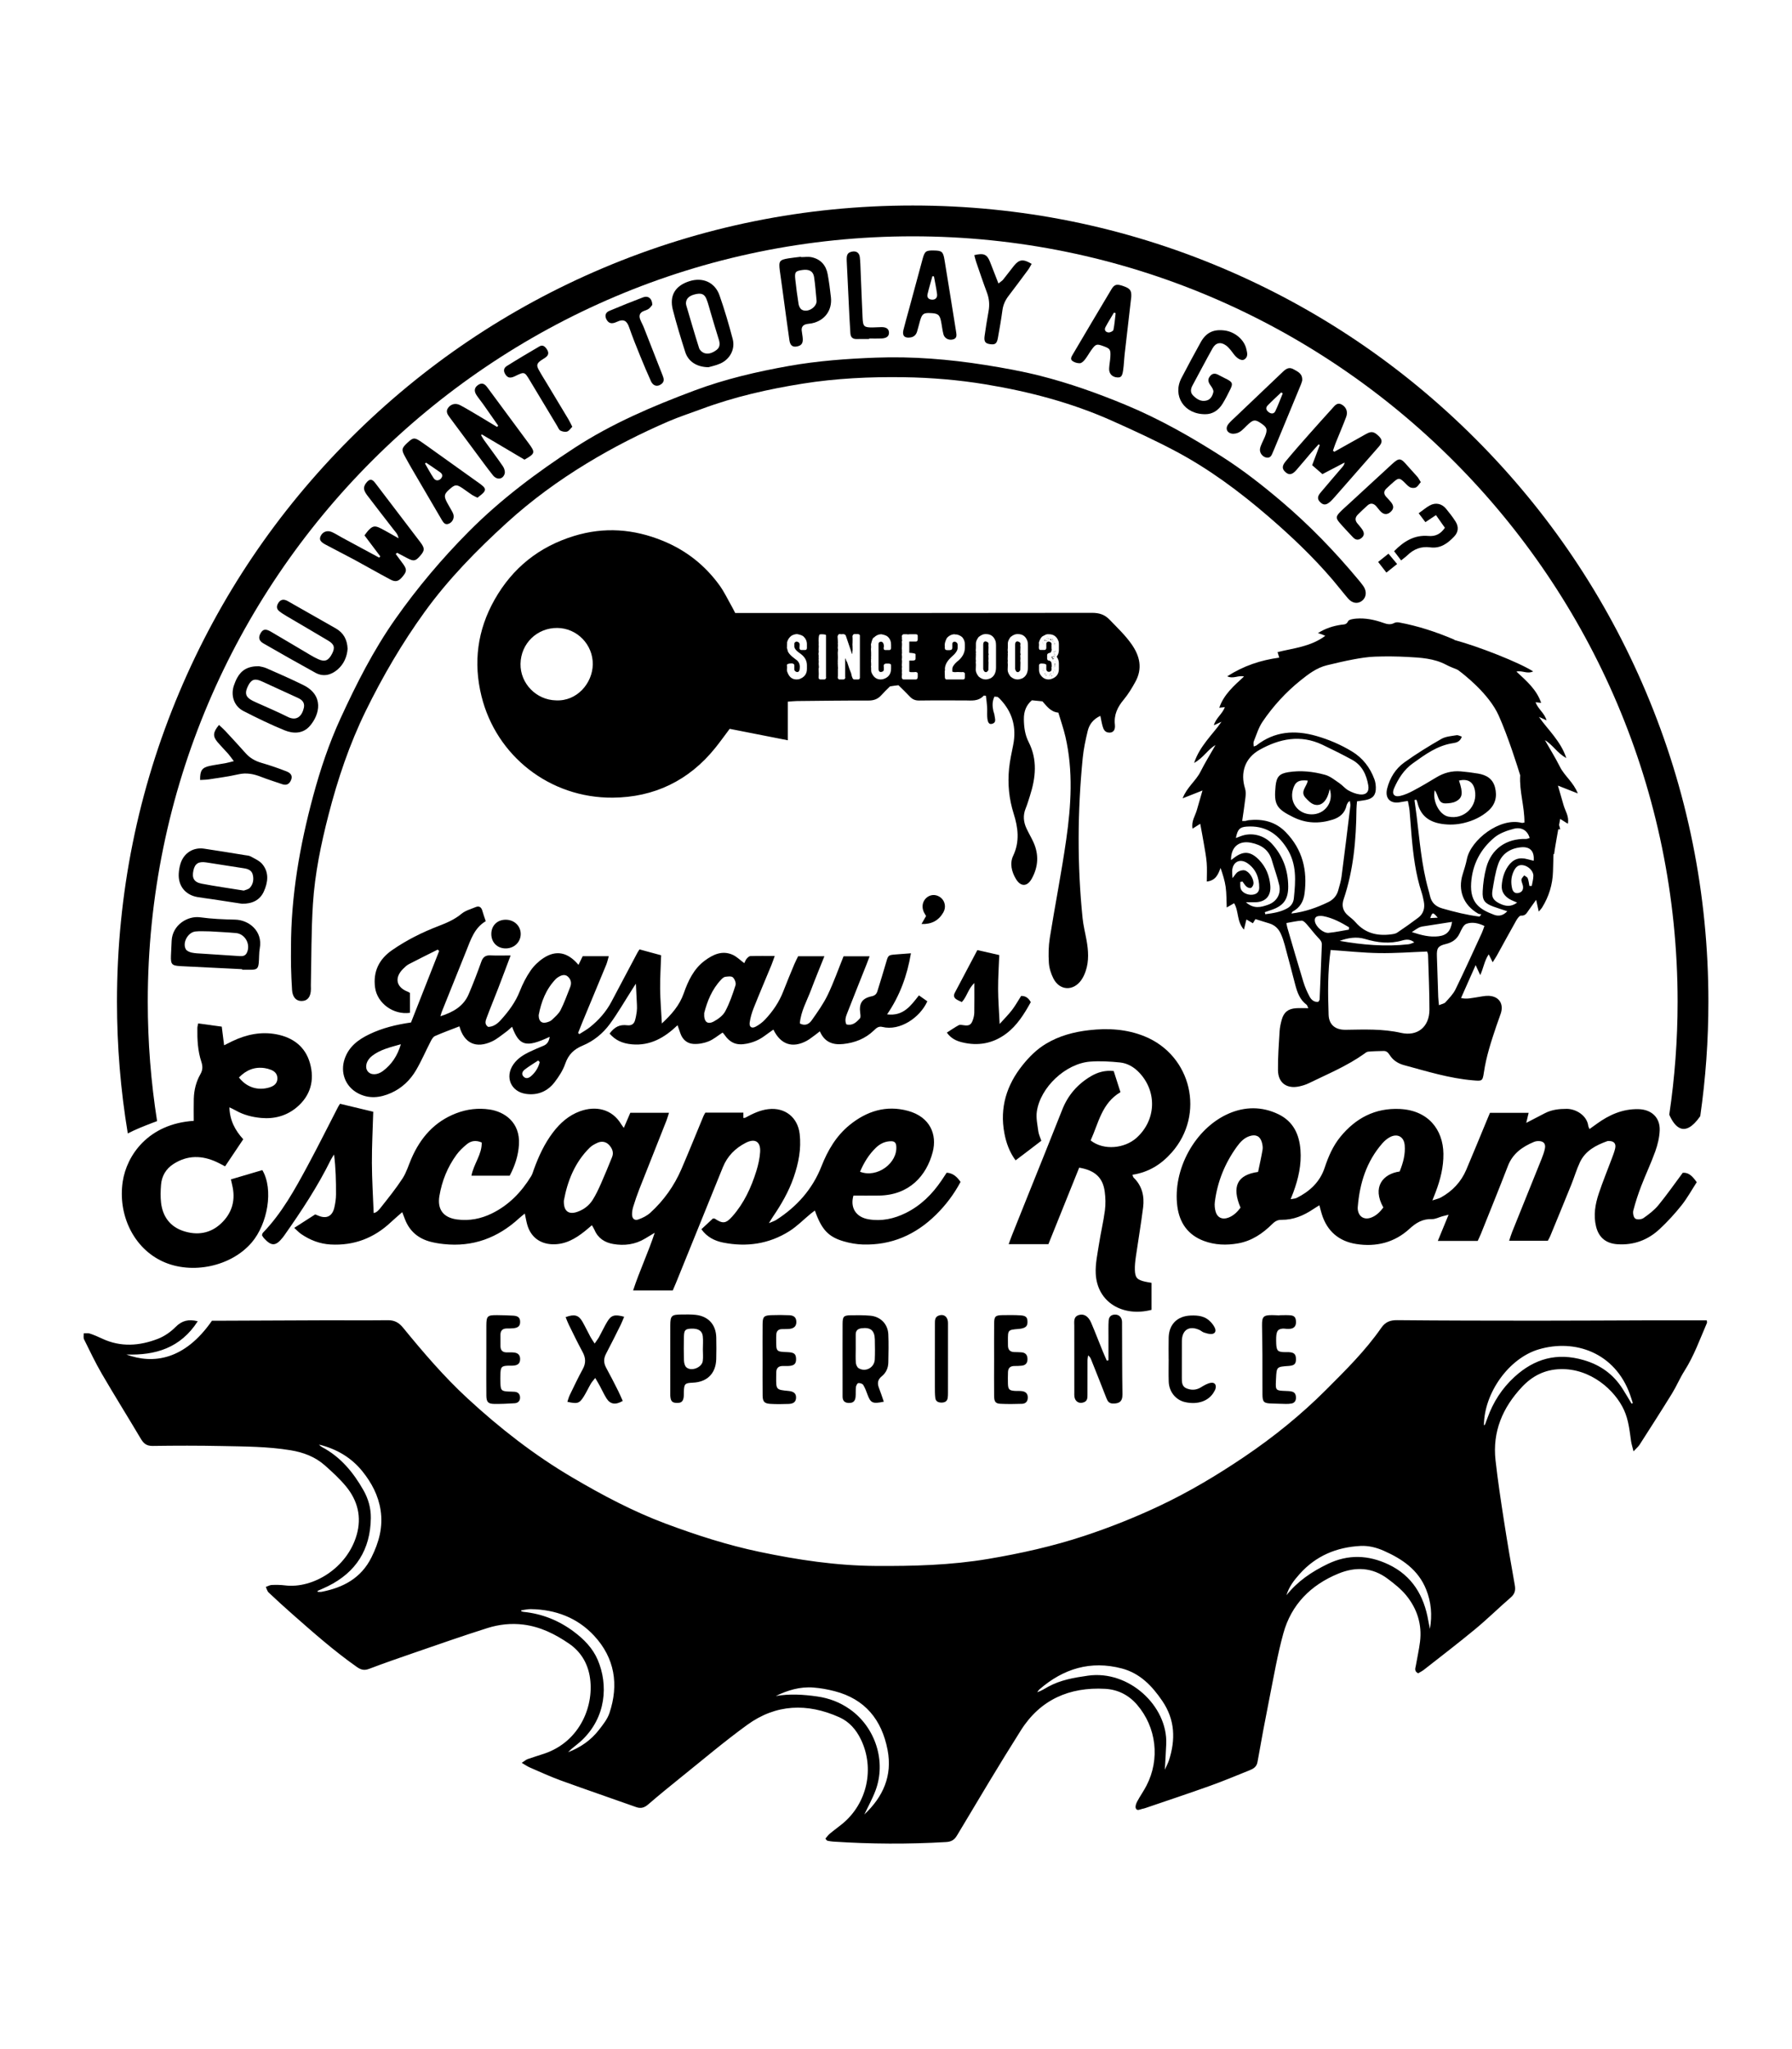 <?xml version="1.0" encoding="utf-8"?>
<!-- Generator: Adobe Illustrator 25.3.1, SVG Export Plug-In . SVG Version: 6.00 Build 0)  -->
<svg version="1.1" id="Layer_1" xmlns="http://www.w3.org/2000/svg" xmlns:xlink="http://www.w3.org/1999/xlink" x="0px" y="0px"
	 viewBox="0 0 4200 4800" style="enable-background:new 0 0 4200 4800;" xml:space="preserve">
<style type="text/css">
	.st0{fill:#020202;}
	.st1{fill:#E21A30;}
	.st2{fill:#C32235;}
</style>
<g>
	<g>
		<path d="M3981.76,3092.84c-39.6,0.01-79.21-0.07-118.81,0.04c-87.02,0.24-174.04,0.83-261.05,0.81
			c-109.1-0.03-218.2-0.17-327.3-1.2c-16.64-0.16-27.7,4.21-37.34,18.1c-37.23,53.6-83.66,99.36-129.51,145.2
			c-58.38,58.38-122.47,110.19-191.08,156.54c-64.14,43.33-130.17,82.75-200.34,115.76c-57.08,26.86-115.51,50.07-175.18,69.77
			c-73.34,24.22-148.72,41.02-224.95,53.87c-87.46,14.75-175.67,17.05-264.04,16.47c-91.93-0.6-182.47-14.21-272.13-33.02
			c-74.96-15.73-147.87-39.21-219.63-65.99c-76.89-28.7-149.16-67.09-219.64-108.58c-88.7-52.21-169.56-115.25-245.17-185.04
			c-55.03-50.79-103.55-107.59-150.85-165.37c-10.09-12.33-20.29-17.76-35.83-17.59c-49.99,0.55-99.99,0.03-149.99,0.17
			c-80.5,0.23-161,0.65-241.51,0.99c-7.11,0.03-14.22,0-20.6,0c-64.13,92.22-137.53,102.44-200.79,79.13
			c68.26,2.37,127.02-15.12,167.44-77.9c-21.9-5.42-37.26-1.38-51.88,13.38c-11.57,11.68-26.34,21.95-41.62,27.85
			c-43.08,16.62-87.03,19.84-130.47-0.48c-9.4-4.4-18.96-8.59-28.78-11.87c-4.4-1.47-9.62-0.48-14.47-0.6
			c0.18,4.75-1.14,10.24,0.78,14.13c13.55,27.33,26.66,54.97,42,81.29c29.75,51.04,61.12,101.13,91.25,151.95
			c6.6,11.13,13.72,16.61,27.6,16.41c53.9-0.76,107.83-0.87,161.72,0.24c53.84,1.11,107.79,1.08,161.23,9.83
			c30.16,4.94,57.86,15.3,80.76,35.66c17.43,15.5,34.89,31.44,49.64,49.39c27.17,33.07,36.74,71.4,24.75,113.31
			c-22.19,77.63-102.46,126.51-168.09,118.25c-10.27-1.29-20.78-1.37-31.13-0.96c-4.61,0.18-9.11,2.99-13.66,4.6
			c2.09,4.36,3.16,9.8,6.44,12.9c18.4,17.38,37.11,34.43,56.11,51.15c48.74,42.9,97.39,85.92,150.66,123.34
			c9.3,6.53,17.21,8.87,28.5,4.59c34.56-13.12,69.5-25.28,104.47-37.29c57.62-19.8,115.12-40.06,173.21-58.39
			c27.23-8.59,55.8-11.68,84.71-8.01c39.73,5.05,74.32,22.43,106.67,44.6c26.39,18.08,42.5,44,48.15,75.24
			c12.15,67.12-21.05,153.63-106.39,182.4c-12.91,4.35-26.01,8.19-38.84,12.75c-3.84,1.36-7.09,4.37-13.94,8.76
			c7.99,4.67,12.96,8.29,18.46,10.67c24.43,10.53,48.64,21.73,73.61,30.81c58.51,21.26,117.46,41.29,176.1,62.19
			c11.23,4,19.39,1.35,28.18-6.22c24.1-20.75,48.69-40.93,73.5-60.83c52.67-42.23,104.18-86.09,158.78-125.67
			c67.26-48.75,140.64-51.4,215.73-17.74c23.57,10.57,39.5,29.21,50.55,52.03c32.88,67.89,14.65,150.08-43.7,197.79
			c-9.55,7.81-19.64,14.96-29.11,22.87c-4.04,3.38-7.12,7.91-10.42,11.67c2.68,3.01,3.4,4.6,4.41,4.81
			c4.4,0.93,8.86,1.78,13.33,2.08c88.25,5.87,176.5,6.27,264.82,1.12c12.48-0.73,19.53-4.73,26.05-15.63
			c49.35-82.45,98.31-165.18,149.73-246.34c45.46-71.74,113.76-101.64,197.44-96.96c29.63,1.66,55.12,14.45,74.71,37.24
			c45.52,52.97,54.21,127.44,22.03,189.62c-6.55,12.66-14.94,24.38-21.66,36.96c-2.5,4.69-5.01,11.53-3.37,15.79
			c2.88,7.46,9.93,2.59,15.32,1.53c2.54-0.5,5.08-1.13,7.53-1.97c50.34-17.2,100.84-33.95,150.92-51.86
			c31.13-11.14,61.69-23.91,92.37-36.28c8.98-3.62,17.06-7.71,19.15-19.61c8.78-49.87,18.04-99.67,27.98-149.33
			c10.18-50.91,18.87-102.31,32.69-152.25c18.65-67.45,64.09-112.96,128.45-139.57c40.74-16.85,80.12-15.06,116.11,11.96
			c15.49,11.63,31.22,23.97,43.34,38.84c25.55,31.33,37.41,68.05,32.33,108.87c-2.32,18.62-6.58,36.99-9.72,55.52
			c-1.03,6.05-4.57,12.92,5.25,18.15c3.97-2.39,9.18-4.81,13.59-8.27c40.33-31.63,81.09-62.76,120.56-95.43
			c28.49-23.59,54.91-49.67,82.91-73.87c9.64-8.33,11.73-16.75,9.54-28.94c-9.07-50.45-17.66-101-25.5-151.66
			c-7.25-46.81-14.37-93.69-19.63-140.76c-7.5-67.11,16.64-123.6,62.12-171.93c24.14-25.66,52.97-40.44,89.1-41.64
			c71.2-2.37,128.94,49.08,150.28,96.64c10.29,22.94,12.67,47.48,16.12,71.89c0.92,6.54,3.07,12.9,5.81,24.06
			c6.95-7.51,11.29-11.01,14.15-15.47c25.57-39.91,51.21-79.77,76.09-120.11c10.54-17.1,18.3-35.93,29.08-52.86
			c22.45-35.26,36.28-74.41,52.75-112.38c0.44-1.02-0.11-2.47-0.38-6.08C3994.25,3092.84,3988,3092.84,3981.76,3092.84z
			 M870.66,3648.07c-24.25,48.74-66.12,70.86-116.79,80.71c-2.94,0.57-6.1,0.07-9.15,0.07c-0.21-0.69-0.42-1.38-0.63-2.07
			c8.07-3.64,16.25-7.05,24.18-10.96c66.22-32.66,99.88-85.98,100.87-159.81c0.31-23.28-6.02-45.3-17.3-65.16
			c-23.7-41.71-53.53-78.05-97.02-101.01c-2.63-1.39-4.99-3.29-6.89-5.87c40.66,10.02,75.39,30.11,101.69,62.91
			c21.3,26.57,37.06,56.02,42.38,90.54C898.11,3577.09,888.14,3612.94,870.66,3648.07z M1428.34,4012.97
			c-4.81,14.31-15.19,27.17-24.68,39.41c-18.59,23.99-42.98,40.91-72.09,52.14c2.76-2.68,5.38-5.53,8.31-8.02
			c7.92-6.71,16.37-12.84,23.89-19.96c57.01-54,62.06-129.96,37.17-188.23c-11.8-27.63-32.37-48.44-56-66.12
			c-35.02-26.2-74.33-42.01-118.03-46.42c-1.73-0.17-3.4-0.89-5.09-1.36c-0.07-0.75-0.14-1.51-0.21-2.26
			c7.48-0.98,14.97-2.89,22.44-2.78c57.8,0.83,109.14,19.99,148.44,62.36C1440.82,3883.84,1450.77,3946.18,1428.34,4012.97z
			 M2025.75,4250.43c8.81-18.64,18.97-36.77,26.19-56c25.66-68.36-0.1-148.04-59.77-190.3c-23.33-16.52-48.84-26.19-76.95-30.2
			c-32.26-4.6-64.44-6.56-96.98-1.03c27.81-13.59,56.9-22.26,88.1-19.87c16.72,1.28,33.52,4.32,49.78,8.53
			c71.33,18.47,110.45,66.82,124.1,137.39C2091.98,4159.89,2069.63,4209.21,2025.75,4250.43z M2739.57,4124.07
			c-1.96,6.03-5.12,11.67-9.47,21.42c1.25-23.14,2.5-41.84,3.24-60.56c3.5-88.39-87.47-173.41-183.5-159.69
			c-32.32,4.62-64.06,9.93-93.02,25.83c-8.28,4.54-16.14,9.84-25.86,13.02c1.75-2.28,3.17-4.94,5.29-6.78
			c56.17-48.71,120.18-68.16,193.17-48.92c42.38,11.17,70.84,40.86,94.84,76.23C2754.21,4028.75,2755.42,4075.33,2739.57,4124.07z
			 M3351.27,3815.69c-1.2-6.17-2.53-12.31-3.58-18.5c-10-59.09-37.78-106.1-93.44-132.46c-46.85-22.19-94.32-24.3-142.31-1.17
			c-37.3,17.97-70.76,40.36-96.81,73.3c5.7-19.73,17.86-35.22,30.99-49.91c37.96-42.46,86.53-62.72,142.56-65.61
			c18.86-0.97,37.33,3.68,54.74,11.41c43.13,19.15,80.66,44.49,99.14,90.62C3354.39,3752.87,3357.15,3783.55,3351.27,3815.69z
			 M3824.12,3288.23c-7-11.6-13.78-23.34-21.06-34.77c-21.81-34.27-51.86-56-91.56-67.54c-62.38-18.13-115.13-3.27-161.77,39.33
			c-29.32,26.78-50.26,59.28-63.59,96.69c-1.73,4.87-3.45,9.75-5.41,14.53c-0.43,1.04-1.83,1.69-2.78,2.52
			c0.19-75.18,57.84-157.18,128.43-178.11c84.98-25.2,178.73,7.75,213.9,105.63c2.37,6.61,4.39,13.34,6.57,20.02
			C3825.96,3287.09,3825.04,3287.66,3824.12,3288.23z"/>
		<path d="M2470.08,1526.48h-0.73v1.14h1.93C2471.28,1527.26,2470.88,1526.88,2470.08,1526.48z"/>
		<path d="M2468.55,1573.42c0.53,0,0.8-0.27,0.8-0.8h-0.8V1573.42z"/>
		<rect x="2468.55" y="1576.88" width="0.8" height="0.4"/>
		<rect x="2470.88" y="1531.48" width="0.4" height="1.2"/>
		<rect x="2467.81" y="1544.68" width="0.33" height="0.8"/>
		<rect x="2467.81" y="1574.15" width="1.13" height="0.4"/>
		<path d="M2465.48,1579.21l0.73,0.4v-1.2C2465.72,1578.5,2465.48,1578.77,2465.48,1579.21z"/>
		<path d="M2464.68,1582.28v0.8c0.04,0.53,0.31,0.8,0.8,0.8h0.73v-0.4C2466.21,1583.08,2465.7,1582.68,2464.68,1582.28z"/>
		<rect x="2462.34" y="1583.08" width="0.4" height="0.8"/>
		<path d="M2661.16,1596.92c16.89-30.86,10.6-59.75-8.82-87.57c-14.99-21.46-33.89-39.11-51.84-57.82
			c-11.71-12.21-24.61-15.97-41.31-15.95c-270.25,0.46-540.5,0.34-810.75,0.35c-8.36,0-16.72,0-25.34,0
			c-2.87-5.54-5.08-10.17-7.61-14.62c-9.63-16.91-17.95-34.78-29.32-50.43c-34.34-47.26-78.62-82.04-133.16-104.21
			c-68.05-27.66-136.81-32.78-207.28-11.25c-82.02,25.05-144.37,74.67-186.61,149.42c-40.26,71.24-50.16,147.04-30.64,225.96
			c34.69,140.22,160.11,238.71,307.24,237.72c97.19-0.65,178.8-39.72,240.61-116.43c11.7-14.52,22.52-29.74,33.86-44.79
			c44.88,8.83,89.17,17.54,136.33,26.81c0-31.34,0-60.27,0-90.47c8.71-0.61,15.03-1.39,21.35-1.45
			c55.85-0.55,111.71-1.34,167.56-1.16c12.81,0.04,22.24-3.5,30.68-13.01c6.16-6.94,12.85-13.43,19.87-20.17
			c7.29-1.18,13.96-2.12,19.78-2.7c9.28,9.04,18.19,17.64,26.67,26.65c6.26,6.65,12.86,9.34,22.15,9.19
			c35.72-0.54,71.46-0.09,107.19-0.21c14.91-0.05,30.66,3.02,44.09-11.42c1.6,0.16,3.21,0.31,4.83,0.47
			c1.3,10.74,2.37,18.32,2.87,25.93c0.51,7.76-0.19,15.6,0.26,23.38c0.77,13.27,4.16,18.33,11.16,16.43
			c11.36-3.09,6.63-12.19,6-19.35c-0.33-3.81-2.15-7.46-2.94-11.26c-2.3-11.01-2.79-21.84,2.67-33.17c2.46,0.24,4.92,0.48,7.39,0.72
			c1.99,1.55,3.81,3.04,5.42,4.71c29.22,30.35,39.41,66.21,31.21,107.53c-3.66,18.44-7.85,36.89-9.7,55.54
			c-3.56,35.83-0.24,70.94,10.78,105.73c10.28,32.47,14.63,65.3-1.21,98.68c-8.35,17.61-3.77,37.13,6.41,54.16
			c11.17,18.7,26.48,18.65,37.12-0.5c15.47-27.86,17.2-56.77,3.76-86c-4.88-10.61-10.85-20.71-15.84-31.27
			c-7.25-15.31-8.79-30.93-2.22-47.13c3.89-9.59,6.83-19.58,10-29.46c13.63-42.58,18.26-84.75-3.15-126.71
			c-8.33-16.33-10.76-34.45-10.99-52.95c-0.24-19.02,5.97-33.63,18.81-44.4c9.91,0.98,18.36,1.82,24.7,2.45
			c10.44,11.59,19.23,24.72,37.33,26.44c5.77,19.45,12.31,37.85,16.65,56.75c18.35,79.9,13.26,160.39,1.84,240.34
			c-11.01,77.12-26.22,153.64-38.52,230.6c-3.05,19.07-3.44,38.89-2.21,58.19c0.8,12.56,4.93,25.72,10.71,37.01
			c14.43,28.18,45.83,30.05,64.67,4.44c4.9-6.66,8.49-14.64,11.11-22.54c7.77-23.46,6.15-47.4,1.88-71.28
			c-3.08-17.25-7.52-34.35-9.3-51.73c-12.81-125.16-12.05-250.4,0.28-375.53c2.09-21.22,6.65-42.32,11.63-63.09
			c3.69-15.39,12.74-27.76,29.72-35.57c1.87,8.88,3.03,16.45,5.11,23.76c1.97,6.9,4.62,13.83,13.18,15.22
			c10.8,1.76,17.3-4.85,15.77-18.29c-2.63-23.13,6.11-41.23,20.56-58.56C2644.26,1626.21,2653.12,1611.62,2661.16,1596.92z
			 M1303.06,1640.62c-46.25-0.96-83.87-39.69-83.1-85.56c0.8-47.68,38.78-84.62,86.45-84.08c46.01,0.52,83.58,38.91,82.91,85.43
			C1388.69,1600.08,1352.57,1643.12,1303.06,1640.62z M2361.68,1550.75c0-0.22,0.13-1,0.4-2.33c-0.27-2.31-0.4-3.73-0.4-4.27
			c0.27-6.31,0.4-10.34,0.4-12.07l-0.4-0.8c0.27-0.44,0.4-0.96,0.4-1.53v-1.6c0-2.31-0.13-3.87-0.4-4.67c0.27-2.27,0.4-4.2,0.4-5.8
			v-10.53c0-4.13,2.07-9.07,6.2-14.8c5.78-4.67,10.98-7,15.6-7h1.93c11.38,0,18.91,5.84,22.6,17.53c0.53,2.8,0.8,6.05,0.8,9.74v50.6
			c0,12.94-4.56,21.62-13.67,26.07c-3.87,1.55-7.49,2.33-10.87,2.33c-5.73,0-11.2-2.33-16.4-7c-4.4-5.64-6.6-10.84-6.6-15.6
			c0.27-6.58,0.4-10.47,0.4-11.67C2362.08,1556.5,2361.95,1554.3,2361.68,1550.75z M2237.83,1574.55c0.84,0,3.04-0.13,6.6-0.4
			c4,0.27,7.49,0.4,10.47,0.4l1.53-0.4c3.38,0.58,5.07,2,5.07,4.27v8.53c-0.27,3.11-1.56,4.67-3.87,4.67h-40.34
			c-1.82-1.16-2.73-2.71-2.73-4.67c0-3.2-0.13-7.98-0.4-14.33c0.27-2.09,0.53-3.38,0.8-3.87c0-0.27-0.13-0.67-0.4-1.2
			c0-9.69,5.04-19.11,15.13-28.27c9.82-8.36,14.73-15.47,14.73-21.34v-7.8c0-3.38-2.07-5.71-6.2-7h-1.6c-3.07,0.8-4.6,2.36-4.6,4.67
			v9.73c0,3.6-2.2,5.4-6.6,5.4h-5.47c-3.6,0-5.4-1.42-5.4-4.27l-0.4-1.93c0-0.27,0.13-0.64,0.4-1.13c-0.27-1.78-0.4-3.2-0.4-4.27
			c0-4.8,1.69-10.38,5.07-16.73c5.25-5.91,11.45-8.87,18.6-8.87l1.53,0.73c0.13,0,0.64-0.13,1.53-0.4c5.6,0.89,10.4,3.09,14.4,6.6
			c4.14,4.89,6.2,10.58,6.2,17.07v7c0,12.98-6.33,24.23-19,33.74c-6.98,6.31-10.47,11.87-10.47,16.67v6.27
			C2234.7,1574.17,2236.63,1574.55,2237.83,1574.55z M2113.65,1587.36v-3.52c0-1.64,0.13-3.32,0.4-5.05
			c-0.27-0.98-0.4-1.99-0.4-3.06c0-0.22,0.13-1,0.4-2.33l-0.4-0.8l0.4-1.53c0-0.53-0.13-1.97-0.4-4.32c0.27-3.19,0.4-4.87,0.4-5.05
			c0-0.62-0.13-1.64-0.4-3.05c0.27-2.97,0.4-5.83,0.4-8.57v-1.93c0-1.33-0.13-2.5-0.4-3.52c0.27-1.33,0.4-2.61,0.4-3.85v-2.72
			c0-1.95-0.13-3.76-0.4-5.45c0.27-1.24,0.4-2.92,0.4-5.05v-0.73c0-0.58-0.13-1.11-0.4-1.59c0.27-0.44,0.4-0.82,0.4-1.13
			c0-1.77-0.13-3.32-0.4-4.65c0.27-3.63,0.4-7.13,0.4-10.5c0-1.24-0.13-3.16-0.4-5.78c0.27-0.62,0.53-1.79,0.8-3.52
			c-0.22-1.55-0.49-2.33-0.8-2.33l0.4-2.32l-0.4-5.45c1.11-2.57,2.53-3.85,4.25-3.85h6.58c1.81,0,2.86,0.13,3.12,0.4
			c1.77-0.26,3.19-0.4,4.25-0.4h14.02c3.36,0,5.05,1.15,5.05,3.45v8.57c-0.31,3.37-1.62,5.05-3.92,5.05h-15.88v26.37
			c9.83,0.62,14.75,1.77,14.75,3.46v10.5c0,2.7-2.08,4.12-6.25,4.25h-8.5v26.04c1.73,0.75,3.01,1.13,3.85,1.13h5.85
			c1.37,0,3.17-0.13,5.38-0.4c3.14,0.53,4.72,1.84,4.72,3.92v7.37c-0.22,4.12-1.66,6.18-4.32,6.18h-29.1
			C2115.47,1591.62,2114.19,1590.2,2113.65,1587.36z M1981.28,1587.36c-0.84,2.83-2.28,4.25-4.32,4.25h-10.43
			c-0.8-0.13-1.84-1.31-3.12-3.52c0.26-2.57,0.4-4.5,0.4-5.78v-15.15l0.4-2.33c-0.27,0-0.53-4.27-0.8-12.82l0.4-0.73
			c0-0.31-0.13-0.71-0.4-1.19c0.26-4.3,0.4-7.66,0.4-10.1c0-3.81-0.13-7.42-0.4-10.83l0.8-7.77l-0.8-3.12
			c0.26-2.17,0.4-3.96,0.4-5.38v-3.52c0-0.53-0.13-1.04-0.4-1.53c0.26-0.53,0.4-0.93,0.4-1.2c0-3.72-0.26-8.88-0.8-15.48
			c0.84-3.9,2.39-5.85,4.65-5.85c3.23,0.27,5.05,0.4,5.45,0.4c0.13,0,0.91-0.13,2.33-0.4c4.43,0,7.02,2.06,7.77,6.18l13.55,39.99
			h0.4l0.8-0.4c-0.27-0.44-0.4-0.82-0.4-1.13c0-0.17,0.13-0.97,0.4-2.39l-0.4-0.73c0.49-1.2,0.73-2.88,0.73-5.05v-1.2
			c0-2.57-0.03-4.73-0.1-6.48s-0.14-3.07-0.23-3.95c0.09-1.42,0.17-3.07,0.23-4.95c0.07-1.88,0.1-4,0.1-6.35v-1.53
			c0-1.02-0.03-2.15-0.1-3.39s-0.14-2.57-0.23-3.99c0.98-3.1,2.53-4.65,4.65-4.65h7.77c2.17,0,3.83,0.91,4.98,2.73v99.72
			c-0.44,2.57-1.73,3.85-3.85,3.85h-9.7c-2.88,0-5.2-4.78-6.98-14.35c-1.15-2.61-2.54-6.17-4.15-10.66s-3.47-10-5.55-16.51
			c-0.84,0-1.88-2.19-3.12-6.58c-0.49,0-0.73-0.51-0.73-1.53h-0.4v43.78C1980.88,1586.39,1981.01,1586.92,1981.28,1587.36z
			 M1932.06,1591.62h-9.63c-1.73,0-3.01-1.15-3.85-3.45c0-1.46,0.13-4.7,0.4-9.7c-0.26-5.62-0.4-9.37-0.4-11.23
			c0.26-2.52,0.51-4.05,0.73-4.58l-0.73-8.5c0.26-1.37,0.4-2.41,0.4-3.12c-0.26-3.59-0.4-5.92-0.4-6.98l0.4-1.53
			c-0.26-0.97-0.4-1.99-0.4-3.06c0-0.84,0.13-1.51,0.4-1.99l-0.8-5.78l0.8-4.98c0-0.44-0.13-2-0.4-4.65c0.26-4.69,0.4-7.66,0.4-8.9
			c0-0.22-0.13-1.26-0.4-3.12l0.4-1.93l-0.4-1.92c0-0.27,0.13-0.64,0.4-1.13c0-0.22-0.13-1.26-0.4-3.12
			c0-10.54,1.02-15.81,3.06-15.81l2.72-0.4c7.75,0,11.63,0.77,11.63,2.33v97.79c0,0.49,0.11,0.99,0.33,1.53
			C1935.52,1590.2,1934.1,1591.62,1932.06,1591.62z M1844.25,1558.27c0-2.83,4.01-4.25,12.02-4.25c3.63,0.66,5.45,2.08,5.45,4.25
			v10.1c0,2.48,1.81,4.41,5.45,5.78h1.93c3.63,0,5.45-4.01,5.45-12.02c0-7.75-3.37-13.69-10.1-17.81
			c-12.45-9.17-18.67-16.54-18.67-22.12c-0.31,0-0.82-1.82-1.53-5.45c0.27-1.77,0.4-3.19,0.4-4.25c0-0.53-0.13-0.79-0.4-0.79
			l0.4-1.93v-5.05c1.77-6.82,5.38-12.11,10.83-15.88c4.47-2.35,8.75-3.52,12.82-3.52c6.95,1.29,11.87,3.1,14.75,5.45
			c5.45,5.14,8.17,11.21,8.17,18.2v9.7c-0.53,2.61-1.84,3.92-3.92,3.92h-9.7c-1.68,0-2.97-1.17-3.85-3.52
			c0.27-3.63,0.4-6.73,0.4-9.3v-0.4c0-3.32-2.32-5.52-6.97-6.58c-3.63,0.84-5.45,2.53-5.45,5.05v6.58c0,4.96,5.05,10.79,15.15,17.47
			c9.57,7.13,14.35,15.92,14.35,26.37v8.9c0,11.92-6.36,19.93-19.07,24.05l-5.38,0.4c-10.14,0-17.25-5.69-21.33-17.07
			c-0.53-0.97-0.93-2.53-1.19-4.65c0-0.44,0.13-2.77,0.4-6.98L1844.25,1558.27z M2088.43,1518.54c-0.53,2.84-1.82,4.25-3.85,4.25
			h-10.1c-2.3-0.31-3.45-1.73-3.45-4.25v-1.13c0-1.06,0.26-2.1,0.8-3.12c-0.49-7.44-2.95-11.16-7.38-11.16
			c-3.59,0.66-5.38,2.33-5.38,4.98v59.92c0.44,4.12,2.24,6.18,5.38,6.18c4.65-0.58,6.98-2.37,6.98-5.38v-6.18
			c0-0.93-0.13-2.1-0.4-3.52c0.71-3.1,2.63-4.65,5.78-4.65h6.58c3.37,0.31,5.05,1.62,5.05,3.92v7.71c0,13.24-6.58,21.61-19.73,25.11
			c-1.82,0.26-3.37,0.4-4.65,0.4c-9.88,0-17.1-5.54-21.66-16.61c-0.49-1.37-0.73-3.7-0.73-6.98v-4.25c0-0.8-0.13-1.44-0.4-1.93
			l0.4-2.33v-4.65c0-2.08-0.13-4.52-0.4-7.31c0.27-0.53,0.4-0.93,0.4-1.2l-0.4-0.73c0.27-1.37,0.4-2.55,0.4-3.52v-1.13
			c0-0.8-0.13-1.2-0.4-1.2l0.4-1.93v-8.9c0-2.66-0.13-5.49-0.4-8.5c0.27-1.33,0.4-2.86,0.4-4.58c0-0.84-0.13-3.03-0.4-6.58
			c2.48-10.58,4.8-15.88,6.98-15.88c5.14-5.14,10.94-7.71,17.41-7.71c7.79,1.46,12.93,3.52,15.41,6.18
			c4.92,4.61,7.38,10.79,7.38,18.53V1518.54z M2334.43,1563.21c0,12.94-4.56,21.62-13.67,26.07c-3.87,1.55-7.49,2.33-10.87,2.33
			c-5.73,0-11.2-2.33-16.4-7c-4.4-5.64-6.6-10.84-6.6-15.6c0.27-6.58,0.4-10.47,0.4-11.67c0-0.84-0.13-3.04-0.4-6.6
			c0-0.22,0.13-1,0.4-2.33c-0.27-2.31-0.4-3.73-0.4-4.27c0.27-6.31,0.4-10.34,0.4-12.07l-0.4-0.8c0.27-0.44,0.4-0.96,0.4-1.53v-1.6
			c0-2.31-0.13-3.87-0.4-4.67c0.27-2.27,0.4-4.2,0.4-5.8v-10.53c0-4.13,2.07-9.07,6.2-14.8c5.78-4.67,10.98-7,15.6-7h1.93
			c11.38,0,18.91,5.84,22.6,17.53c0.53,2.8,0.8,6.05,0.8,9.74V1563.21z M2481.75,1522.54c0,6.18-1.69,11.36-5.07,15.53v0.4
			c3.38,4.71,5.07,9.89,5.07,15.53v13.14c0,12-6.2,19.89-18.6,23.67c-0.18,0.18-0.88,0.34-2.07,0.49c-0.87,0.11-1.99,0.21-3.4,0.31
			c-8.71,0-15.56-4.4-20.54-13.2c-1.29-3.47-1.93-6.04-1.93-7.73v-12.4c0-2.09,1.42-3.4,4.27-3.93h1.13
			c7.78,0,11.67,1.18,11.67,3.53v10.47c0.84,3.6,2.78,5.4,5.8,5.4h1.2c1.69-0.36,2.95-0.91,3.78-1.63c0.81-0.71,1.22-1.58,1.22-2.63
			l0.4-1.93c-0.27-1.33-0.4-2.62-0.4-3.87c0-1.29,0.27-1.93,0.8-1.93c0-2.37-0.11-4.41-0.31-6.15c-0.56-4.7-1.88-7.06-3.95-7.06
			c0-0.71-1.56-1.22-4.67-1.53c-1.29-1.56-1.93-2.84-1.93-3.87v-8.54c0-2.98,2.33-4.8,7-5.47c1.29,0,2.58-2.31,3.87-6.93
			c0-0.71-0.27-2.27-0.8-4.67l0.4-1.6c-0.27-1.78-0.4-2.8-0.4-3.07l0.4-3.47c0-3.73-2.33-5.93-7-6.6h-0.4c-3.33,0.89-5,2.56-5,5
			v10.47c-0.44,2.85-1.87,4.27-4.27,4.27h-9.73c-2.31,0-3.47-2.07-3.47-6.2c0-1.24,0.13-3.18,0.4-5.8c-0.27-2.18-0.4-3.98-0.4-5.4
			c2.53-8.18,5.75-13.22,9.67-15.13c4.89-2.84,8.27-4.27,10.13-4.27h3.87c5.16,0,9.53,1.21,13.13,3.61
			c4.15,2.76,7.27,7.11,9.34,13.05c0.53,2.09,0.8,4.29,0.8,6.6V1522.54z"/>
		<path d="M2468.15,1538.08v0.4l2.73,0.4h0.4v-0.8c-0.27,0-0.67-0.13-1.2-0.4L2468.15,1538.08z"/>
		<rect x="2470.08" y="1530.74" width="0.4" height="0.73"/>
		<path d="M2467.81,1535.75c0.49,0,0.73-0.25,0.73-0.73h-0.73V1535.75z"/>
		<path d="M2472.41,1525.68v0.4h0.8c0.44-0.27,0.82-0.4,1.13-0.4v-0.8h-0.73C2473.61,1525.41,2473.21,1525.68,2472.41,1525.68z"/>
		<rect x="2473.21" y="1548.94" width="0.4" height="0.8"/>
		<rect x="2472.81" y="1572.21" width="0.8" height="0.4"/>
		<path d="M2472.81,1554.75h-0.4c-0.36,0-0.74,0.4-1.14,1.2c0.53,0,0.8,0.38,0.8,1.13h0.73c0-0.4,0.27-0.91,0.8-1.53
			C2473.61,1555.01,2473.35,1554.75,2472.81,1554.75z"/>
		<path d="M2471.68,1534.61l0.74,0.4c0-0.27,0.13-0.4,0.4-0.4c-0.27-0.44-0.4-1.09-0.4-1.93h-0.33L2471.68,1534.61z"/>
		<rect x="2472.41" y="1510.94" width="0.4" height="0.73"/>
		<rect x="2472.81" y="1528.01" width="0.4" height="0.73"/>
		<path d="M2470.48,1509.01h0.8l0.8-0.4l-0.4-0.8c0.27-0.45,0.4-0.82,0.4-1.13h-0.4c-0.53,0.09-0.8,0.33-0.8,0.73l0.4,0.8
			C2470.75,1508.3,2470.48,1508.56,2470.48,1509.01z"/>
		<rect x="2472.41" y="1531.48" width="0.8" height="0.4"/>
		<path d="M2466.02,1543.5c-0.17,0.12-0.35,0.25-0.54,0.38l0.47,0.26l0.26,0.14h0.4c0.98-0.75,2.02-1.13,3.13-1.13v-0.8
			c-0.71,0-1.36-0.27-1.93-0.8C2467.81,1541.97,2467.21,1542.63,2466.02,1543.5z"/>
		<path d="M2471.28,1568.75h-0.4v0.73h1.2C2472.08,1568.99,2471.81,1568.75,2471.28,1568.75z"/>
		<rect x="2470.88" y="1579.61" width="0.8" height="0.33"/>
		<path d="M2470.48,1504.74v-0.8c-0.16,0.03-0.28,0.09-0.39,0.15c-0.22,0.14-0.34,0.35-0.34,0.65h0.27H2470.48z"/>
		<rect x="2470.88" y="1563.28" width="0.4" height="0.8"/>
		<rect x="2470.08" y="1543.15" width="1.2" height="0.4"/>
		<path d="M2472.41,1559.01h-0.74v0.8c0.04,0.53,0.29,0.8,0.74,0.8l0.8-1.2L2472.41,1559.01z"/>
		<path d="M2218.76,2747.05c-4.11,6.2-7.98,12.14-11.95,18c-21.83,32.29-48.74,59.02-84.07,76.44
			c-27.47,13.55-56.3,19.77-86.85,14.73c-29.96-4.94-43.74-27.26-35.67-55.57c20.26,0,40.25,0.27,60.23-0.05
			c70.66-1.13,111.02-46.22,125.59-101.97c10.6-40.56-5.74-82.18-58.01-96.45c-50.81-13.87-96.33,0.43-136.43,32.85
			c-31.66,25.59-51.59,59.6-66.31,97.02c-21.16,53.82-57.77,94.68-106.03,125.61c-4,2.56-8.76,3.93-17.17,7.59
			c4.71-7.56,6.86-11.29,9.28-14.84c19.84-29.06,37.35-59.33,48.88-92.76c11.32-32.85,18.01-66.3,13.98-101.33
			c-4.48-38.97-34.33-62.66-73.26-58.18c-19.87,2.29-37.22,10.83-54.37,20.18c-0.94,0.51-2.29,0.25-4.31,0.43c0-4.25,0-8.41,0-12.4
			c-30.48,0-60.07,0-89.21,0c-1.99,3.7-3.41,5.87-4.4,8.24c-17.19,41.33-33.88,82.88-51.6,123.98
			c-16.92,39.23-41.34,73.56-72.93,102.3c-7.84,7.13-18.25,12.27-28.36,15.81c-8.39,2.94-14.04-2.01-14.41-10.88
			c-0.26-6.34,0.89-13,2.76-19.1c4.18-13.63,8.76-27.17,13.97-40.44c21.12-53.77,42.58-107.41,63.81-161.14
			c2.21-5.6,3.77-11.46,6.02-18.41c-31.95,0-61,0-90.69,0c-4.81,11.19-9.4,21.88-15.18,35.34c-3.01-4.15-4.61-6.02-5.85-8.11
			c-21.97-36.91-60.61-43.94-96.73-30.88c-26.35,9.53-46.72,27.54-63.58,49.76c-19.86,26.16-33.36,55.53-44.54,86.15
			c-2,5.47-3.48,11.31-6.48,16.19c-22.85,37.28-52.31,67.85-92.01,87.29c-25.61,12.54-52.72,17.89-81.32,14.18
			c-32.39-4.2-47.08-23.44-41.7-55.24c5.95-35.12,18.99-67.5,39.96-96.28c6.78-9.3,15.46-17.52,24.41-24.83
			c9.45-7.71,20.72-10.1,34.74-4.01c0.86,27.96-18.84,50.06-24.04,77.79c30.42,0,59.92,0,89.67,0
			c12.31-23.36,20.1-46.99,21.67-72.84c3.19-52.8-34.62-77.12-68.69-82.21c-26.76-4-53.21-0.89-78.54,8.87
			c-50.97,19.63-83.8,57.35-104.99,106.46c-6.67,15.45-11.49,32.12-20.55,46.02c-15.18,23.32-32.75,45.14-50.04,67.01
			c-4.79,6.06-10.15,13.07-17.7,14.19c-1.5-39.67-4-78.54-4.16-117.42c-0.16-39.41,1.98-78.82,3.16-119.9
			c-25.22-6.05-51.38-12.32-77.8-18.66c-2,3.17-3.51,5.21-4.66,7.45c-23.84,46.12-46.97,92.63-71.63,138.32
			c-29.89,55.4-60.26,110.64-104.57,156.48c-1.21,1.26-1.38,3.53-2.13,5.61c1.37,2.17,2.46,4.61,4.16,6.49
			c18.14,20.01,28.09,19.65,44.85-1.5c1.21-1.53,2.36-3.1,3.48-4.7c40.06-56.81,78.29-114.74,109.05-177.27
			c2.08-4.23,4.95-8.07,7.45-12.09c3.92,31.8,4.69,62.71,4.53,93.62c-0.05,10.31-1.6,20.8-3.97,30.86
			c-4.83,20.59-18.58,27-37.9,18.66c-2.24-0.97-4.53-1.83-6.89-2.77c-16.16,10.37-31.73,20.37-49.18,31.57
			c6.81,6.08,11.14,10.88,16.33,14.43c20.73,14.17,43.59,23.05,68.78,24.47c54.82,3.08,101.95-14.99,141.82-52.58
			c8.41-7.93,17.31-15.32,26.22-23.17c1.74,4.52,4.02,10.47,6.3,16.41c10.81,28.27,31.44,45.55,60.35,53.01
			c10.01,2.58,20.35,4.24,30.65,5.34c68.16,7.33,126.49-14.42,176.54-60.32c3.92-3.59,8.17-6.83,13.43-11.2
			c2.37,10.83,3.66,19.18,6.05,27.21c8.36,28,29.86,43.97,58.94,44.8c29.86,0.85,53.62-13,75.83-30.77
			c5.39-4.31,10.56-8.9,16.49-13.91c2.69,4.87,4.82,8.06,6.3,11.52c8.21,19.17,24.03,29.05,43.3,32.46
			c26.21,4.63,51.74,1.41,75.1-12.74c7.47-4.53,14.99-8.99,22.48-13.49c-14.98,45.99-35.51,88.82-50.63,135.12
			c32.5,0,62.27,0,92.94,0c2.71-6.35,5.31-12.23,7.73-18.18c36.6-90.17,73.23-180.33,109.72-270.55
			c10.48-25.91,28.88-44.38,53.29-56.97c22.23-11.47,35.81-2.97,33.98,22.12c-1.07,14.74-4.39,29.6-8.8,43.75
			c-12.07,38.72-28.9,75.26-55.99,106.03c-15.36,17.44-22.77,17.88-41.41,5.64c-0.85-0.56-2.32-0.18-4.54-0.28
			c-8.4,7.81-17.31,16.11-26.86,25c13.06,18.41,31.08,27.27,50.81,31.23c54.91,11.03,107.49,3.42,155.19-26.59
			c17.95-11.29,33.15-26.96,49.66-40.58c3.2-2.64,6.62-5.01,10.34-7.81c15.69,44.53,31.32,61.67,68.12,72.27
			c14.19,4.09,29.22,6.77,43.95,7.24c67.28,2.16,124.02-22.78,171.62-69.58c23.19-22.81,42.5-48.51,57.69-77.02
			C2242.71,2756.39,2233.61,2748.03,2218.76,2747.05z M2052.79,2688.64c10.07-9.71,22.11-15.55,36.54-15.3
			c7.02,0.12,10.51,3.64,11.23,10.59c4.16,40.54-45.12,76.54-84.83,60.85C2024.68,2723.74,2036.29,2704.55,2052.79,2688.64z
			 M1434.62,2710.27c-8.53,21.01-17.06,42.03-26.26,62.75c-5.76,12.96-11.83,25.96-19.42,37.88c-8.53,13.4-21.12,22.86-36.35,28.03
			c-20.16,6.85-32-2.03-31.03-26.51c8.23-44.75,25.04-89.07,60.77-124.17c4.94-4.85,11.58-8.32,17.98-11.24
			c9.78-4.47,19.86-2.73,26.99,4.83C1434.45,2689.44,1439.11,2699.21,1434.62,2710.27z"/>
		<path d="M3593.33,1572.79c-32.82-21.05-128.5-58.59-183.39-73.31c-1.01-0.72-2-1.34-3.06-1.79
			c-41.3-17.55-83.76-31.47-127.96-39.62c-3.59-0.66-8.13-0.37-11.24,1.31c-9.07,4.9-17.33,2.57-26.15-0.54
			c-20.35-7.18-41.35-11.45-63-9.74c-6.7,0.53-17.07,2.02-18.96,6.17c-3.82,8.36-9.8,7.27-15.73,8.15
			c-18.62,2.76-36.27,7.96-54.9,19.56c4.84,1.58,6.96,2.17,9,2.96c2.44,0.94,4.81,2.06,8.16,3.51
			c-34.08,25.37-73.59,28.71-111.78,38.04c1.25,4.19,2.24,7.5,3.88,13c-43.07,5.91-82.97,18.82-121.83,43.74
			c14.49,6.75,25.27-2.87,39.3,0.4c-24.04,22.18-47.33,42.19-57.99,73.27c5.71-0.65,9.06-1.02,13.14-1.48
			c-6.03,16.33-21.01,25.34-25.81,42.48c7.37-3.38,12.63-5.79,17.88-8.19c-11.16,16.35-24.06,30.04-35.3,44.99
			c-11.03,14.66-21.66,29.9-28.87,51.44c21.79-11.84,32.23-31.65,50.13-41.83c-11.97,21.03-24.57,41.19-35.16,62.36
			c-10.77,21.52-31.81,36.2-41.88,62.41c16.9-6.67,30.29-11.95,46.55-18.35c-5.11,17.64-9.3,31.63-13.2,45.7
			c-3.79,13.68-13.46,26.12-10.05,43.65c6.32-3.99,10.95-6.92,17.96-11.35c2.98,16.33,5.78,30.71,8.2,45.14
			c2.57,15.36,5.65,30.7,6.91,46.18c1.17,14.35,0.25,28.87,0.25,43.97c21.06-2.46,26.61-16.7,32.21-31.92
			c5.24,15.16,9.95,29.67,12.02,44.55c2.14,15.34,1.71,31.04,2.48,48.12c6.07-3.5,11.34-6.54,17.32-9.99
			c11.28,18.6,5.81,42.6,22.97,61.83c2.5-10.09,4.16-16.8,5.89-23.79c6.04,3.56,10.69,6.3,15.11,8.9c2.72-4.37,4.59-7.39,6.03-9.71
			c11.98,3.71,22.49,6.94,32.98,10.21c12.6,3.93,21.24,12.51,26.51,24.19c3.72,8.24,6.63,16.94,9.01,25.67
			c8.5,31.3,16.63,62.7,24.88,94.06c4.68,17.81,10.76,34.77,26.4,46.41c1.62,1.21,2.09,3.96,4.13,8.09
			c-11.11,0-20.08-0.52-28.96,0.11c-18.44,1.29-28.59,9.49-33.43,27.23c-2.38,8.73-4.39,17.77-4.92,26.76
			c-1.79,30.44-4.19,60.95-3.78,91.39c0.4,29.82,20.9,44.19,50.28,37.66c7.54-1.68,15.14-4.04,22.06-7.42
			c43.7-21.3,88.81-39.97,128.82-68.25c3.17-2.24,6.6-5.29,10.13-5.61c12.09-1.12,24.28-1.33,36.43-1.61
			c9.53-0.22,12.53,7.98,17.24,13.95c7.96,10.09,18.67,16.06,30.82,19.34c53.18,14.34,105.86,30.86,161.22,35.48
			c21.21,1.77,22.54,2.34,25.58-18.47c5.48-37.52,17.25-73.2,29.25-108.88c3.31-9.84,7.15-19.5,10.37-29.37
			c7.42-22.72-4.31-40.27-28.48-41.23c-9.56-0.38-19.25,2.23-28.87,3.55c-11.15,1.53-22.25,4.69-35.83,1.61
			c11.44-25.79,22.2-50.05,34.2-77.1c4.34,9.36,7,15.11,10.86,23.44c7.88-17.55,9.73-33.85,19.84-48.73
			c3.35,6.74,5.77,11.62,9.24,18.61c4.1-6.55,7.32-11.21,10.06-16.14c15.09-27.24,29.9-54.65,45.25-81.75
			c2.64-4.66,7.73-11.67,11.22-11.41c10.41,0.79,13.36-6.27,17.79-12.43c5.01-6.97,9.99-13.95,17.6-24.59
			c2.62,11.88,4.12,18.68,6.09,27.59c3.77-4.49,6.1-6.69,7.74-9.32c16.11-25.93,24.78-54.13,25.63-84.71
			c0.38-13.6,0.77-27.22,1.18-40.86c0.49,0.09,0.98,0.17,1.48,0.25c1.51-12.49,3.91-24.9,5.99-37.33
			c1.15-6.86,2.39-13.72,3.69-20.77c1.25-0.01,2.73-0.03,4.63-0.03c-1.02-3.4-1.92-6.81-2.73-10.23c0.85-4.57,1.72-9.25,2.61-14.11
			c7.01,4.43,11.65,7.36,17.97,11.35c3.41-17.52-6.25-29.96-10.05-43.65c-3.9-14.07-8.09-28.06-13.2-45.7
			c16.25,6.41,29.64,11.69,46.55,18.35c-10.07-26.21-31.11-40.9-41.88-62.41c-10.6-21.17-23.2-41.33-35.16-62.36
			c17.91,10.19,28.34,29.99,50.13,41.83c-7.21-21.54-17.84-36.78-28.87-51.44c-11.24-14.94-24.14-28.64-35.3-44.99
			c5.26,2.41,10.51,4.82,17.88,8.19c-4.8-17.14-19.78-26.15-25.81-42.48c4.08,0.46,7.43,0.84,13.14,1.49
			c-10.66-31.08-33.96-51.09-57.99-73.27C3568.06,1569.93,3578.84,1579.54,3593.33,1572.79z M2918.16,1847.4
			c-11.76-37.41-0.43-71.75,34.08-91.03c46.73-26.12,95.84-36.13,146.96-11.89c23.42,11.1,46.61,22.74,69.4,35.08
			c23.62,12.78,34.06,34.92,38.3,60.18c2.49,14.82-4.66,22.84-19.68,21.18c-9.31-1.03-18.8-4.87-27.08-9.47
			c-7.79-4.34-13.68-11.96-21.16-17.02c-10.63-7.17-21.21-16.03-33.15-19.35c-28.2-7.83-57.37-10.94-86.69-6.2
			c-20.69,3.34-27.33,11-29.49,32.31c-4.43,43.56,1.93,53.55,41.4,73c30.4,14.98,61.07,15.73,92.54,5.79
			c16.41-5.18,28.48-15.29,32.39-33.14c0.53-2.42,2.08-4.64,3.26-6.9c0.28-0.54,0.95-0.87,4.41-3.9c0.69,5.56,1.65,8.51,1.31,11.29
			c-6.76,55.39-13.47,110.79-20.73,166.11c-1.42,10.86-4.92,21.47-7.74,32.12c-3.38,12.75-11.92,22.07-23.17,27.53
			c-26.87,13.03-54.9,23-86.72,26.87c1.63-2.51,2.11-4.17,3.16-4.72c17.06-8.91,25.33-23.68,27.72-42.09
			c7.07-54.4-4.48-102.96-43.75-143.5c-24.31-25.1-53.89-31.81-87.1-28.38c-2.56,0.26-5.01,1.38-7.57,1.79
			c-1.84,0.29-3.76,0.06-7.71,0.06c2.66-18.69,5.58-36.83,7.67-55.05C2919.79,1861.26,2920.17,1853.77,2918.16,1847.4z
			 M3059.74,1868.69c5.91,6.38,12.86,13.69,20.69,15.99c17,4.99,30.94-9.2,36.05-36.7c10.57,31.67-12.12,60.36-43.24,59.65
			c-30.68-0.71-51.07-27.67-43.25-57.17c5.01-18.89,13.18-24.21,35.06-21.97C3063.42,1841.97,3046.27,1854.17,3059.74,1868.69z
			 M3161.33,2177.65c-15.75,2.6-31.41,6.05-47.26,7.54c-12.6,1.18-29.83-14.06-32.19-26.38c-1.53-7.99,1.84-12.42,9.83-13.11
			c3.17-0.27,6.48-0.27,9.59,0.33c22.3,4.28,41.73,14.75,60.67,26.24C3161.75,2174.06,3161.54,2175.86,3161.33,2177.65z
			 M3199.19,2199.52c29.23,8.76,57.93,12.1,87.77,3.43c8.64-2.51,18.57-3.43,27.72,4.61c-4.45,1.51-8.81,3.87-13.38,4.39
			c-54.16,6.12-107.85,1.45-161.46-7.97C3159.25,2196.89,3179.42,2193.6,3199.19,2199.52z M2907.93,2081.7
			c-1.58-4.86-0.76-10.49-1.03-15.78c1.73-0.3,3.46-0.6,5.19-0.89c3.09,4.04,5.67,8.67,9.45,11.91c2.55,2.19,7.39,4.05,10.1,3.05
			c2.78-1.02,5.42-5.49,6.02-8.82c1.99-11.09-9.29-29.67-20.47-32.32c-4.85-1.15-11.47,0.77-15.9,3.53
			c-4.54,2.83-7.38,8.39-12.57,14.71c-0.38-6.82-1.04-11.64-0.85-16.43c0.86-21.57,18.12-30.85,36.17-18.35
			c19.54,13.54,27.44,34.01,27.25,57.24c-0.08,10.2-6.27,15.29-15.92,16.32C2923.87,2097.09,2910.96,2090.99,2907.93,2081.7z
			 M2920.17,2113.49c8.46,0,13.63-0.12,18.79,0.02c26.1,0.74,40.66-13.92,38.29-39.51c-2.09-22.57-10.02-42.73-26.06-59.44
			c-19.81-20.64-37.07-22.18-59.53-4.6c-1.96,1.54-4.01,2.96-6.47,4.77c-0.38-30.76,18.65-46.36,47-40.6
			c24.17,4.91,41.72,16.54,48.83,41.35c5.54,19.3,12.67,38.2,17.16,57.72c4.79,20.82-5.87,39.02-26.14,46.18
			C2955.68,2125.16,2938.68,2130,2920.17,2113.49z M2965.56,2141.54c-0.4-1.58-0.8-3.16-1.2-4.74c5.29-1.81,10.57-3.65,15.87-5.44
			c28.5-9.62,39.24-25.35,39.02-55.02c-0.28-37.89-12.18-71-37.71-99.28c-18.66-20.67-48.26-28.26-74.08-18.14
			c-3.31,1.3-6.65,2.53-10.87,4.13c3.92-20.44,9.17-25.66,25.43-26.76c41.62-2.83,70.82,14.83,93.57,50.01
			c24.39,37.74,20.98,77.45,16.84,118.14c-1.04,10.24-6.45,18.26-15.55,23.36C3000.81,2136.79,2983.18,2139.22,2965.56,2141.54z
			 M3098.06,2213.27c-1.78,42.72-3.38,85.46-5.21,128.18c-0.07,1.65-1.79,3.22-3.06,5.36c-9.87,1.21-16.41-4.93-20.27-11.97
			c-6.13-11.18-11.18-23.19-14.92-35.4c-12.9-42.05-25.04-84.33-37.43-126.53c-0.71-2.43-1.03-4.97-2.19-10.71
			c13.17-2.24,24.42-5,35.79-5.6c3.74-0.2,8.42,4.59,11.55,8.1c9.36,10.52,17.66,22.03,27.42,32.15
			C3094.5,2201.79,3098.36,2206.03,3098.06,2213.27z M3283.66,2419.48c-43.17-9.8-86.48-7.81-129.78-7.21
			c-27.97,0.39-39.28-15.46-39.94-35.01c-1.69-49.9-2.42-99.85,4.71-151.92c39.18,2.66,76.52,6.71,113.92,7.29
			c37.24,0.58,74.54-2.32,112.28-3.71c0.86,3.06,2.08,5.46,2.15,7.9c1.25,42.83,3.27,85.66,3.22,128.49
			C3350.17,2404.98,3322.69,2428.34,3283.66,2419.48z M3309.01,2183.43c7.73-5.07,11.23-7.7,15.03-9.75
			c2.8-1.51,5.92-2.78,9.03-3.28c23.29-3.74,46.62-7.27,70.18-10.9c-3.13,21.31-12.19,31.34-31.31,33.7
			C3351.68,2195.7,3332.34,2191.08,3309.01,2183.43z M3352.06,2150.62c5.17-14.3,6.23-14.38,17.7-0.96
			C3363.01,2150.02,3357.95,2150.29,3352.06,2150.62z M3472.96,2185.62c-20.35,44.08-40.31,88.36-61.63,131.96
			c-5.52,11.29-15.03,20.79-23.59,30.32c-2.88,3.2-8.49,3.93-15.15,6.77c-0.77-8.43-1.55-13.96-1.74-19.52
			c-1.11-31.69-2.01-63.39-3.12-95.07c-0.67-18.97,2.33-24.24,20.7-28.66c14.89-3.58,25.7-10.7,32.5-24.82
			c4.05-8.41,8.82-19.99,16.01-22.61c13-4.74,27.78-2.02,42.18,5.16C3476.92,2175.07,3475.31,2180.52,3472.96,2185.62z
			 M3590.05,2075.37c-1.83-0.02-3.67-0.04-5.5-0.07c-1.23-6.05-1.74-12.39-3.98-18.04c-1.13-2.85-5.4-4.47-8.24-6.64
			c-2.3,3.32-6.31,6.56-6.49,9.99c-0.25,4.86,2.79,9.79,3.6,14.82c1.3,8.04-1.74,14.22-10.04,16.27
			c-8.79,2.17-13.63-2.93-15.43-10.71c-2.97-12.85-2.51-25.64,2.79-38c5.57-12.99,12.51-17.93,23.08-16.24
			c11.92,1.91,23.96,13.24,24,24.46C3593.86,2059.25,3591.4,2067.31,3590.05,2075.37z M3594.57,2016.34
			c-5.75-1.43-10.03-2.39-14.26-3.58c-19.35-5.44-34.12-0.38-45.65,16.1c-9.54,13.65-13.85,29.23-14.94,45.59
			c-0.96,14.42,6.49,24.71,18.44,31.82c4.88,2.9,10.37,4.79,17.6,8.05c-14.42,10.81-27.48,8.66-40.42,2.42
			c-15.22-7.34-20.11-15.02-17.43-30.77c3.56-20.95,6.59-42.38,13.62-62.26c8.45-23.91,28.29-36.64,53.48-38.96
			C3586.06,1982.82,3596.63,1993.82,3594.57,2016.34z M3585.14,1962.98c-2.9,0.78-5.8,2.31-8.67,2.23
			c-45.88-1.22-81.04,23.15-92.96,66.85c-4.9,17.97-7.49,36.9-8.47,55.53c-1.13,21.73,4.76,28.56,25.2,36.13
			c10.06,3.73,20.36,6.82,32.47,10.84c-9.75,10.38-20.21,12.32-30.81,8.35c-32.5-12.17-57.1-26.89-53.87-74.8
			c2.9-43.08,21.77-78.97,54.4-106.19c12.34-10.29,29.47-16.26,45.4-20.46C3566.47,1936.54,3580.37,1945.86,3585.14,1962.98z
			 M3562.93,1815.99c-2.31,37.37,10.37,73.56,9.97,110.85c-2.73,0.35-4.72,1.16-6.37,0.72c-50.87-13.4-119.45,39.85-128.47,84.7
			c-2.42,12.06-6.2,23.88-9.89,35.64c-11.83,37.65,1.66,72.38,36.29,92.25c2.11,1.21,4.97,1.1,7.49,1.6c-1.43,1.8-2.87,3.6-4.3,5.4
			c-29.5-3.73-58.24-10.84-86.9-19.05c-16.3-4.67-25.83-13.75-29.34-29.94c-1.1-5.06-2.55-10.06-3.94-15.05
			c-15.73-56.54-20.2-114.87-27.38-172.77c-1.5-12.07-3.24-24.11-4.87-36.16c1.45-0.31,2.89-0.63,4.34-0.95
			c0.84,2.21,1.96,4.35,2.49,6.62c7.06,30.38,26.71,45.5,57.07,50.12c17.82,2.72,35.12,1.88,52.13-2.2
			c20.99-5.03,40.65-14.12,56.95-28.5c16.53-14.59,21.3-33.41,15.72-54.88c-5.35-20.55-20.53-29.06-39.64-32.29
			c-13.4-2.27-26.93-3.96-40.46-5.13c-20.69-1.79-39.77,3.29-57.59,14.16c-17.72,10.82-35.68,21.3-54,31.07
			c-9.65,5.15-19.98,9.81-30.56,12.26c-14.05,3.24-20.16-4.57-14.39-17.72c10.02-22.83,23.12-43.66,43.88-58.51
			c29.03-20.77,57.7-42.05,94.67-47.42c7.51-1.09,16.75-3.52,20.23-15.25c-4.42-1.29-8.61-3.94-12.23-3.32
			c-12.06,2.09-25.38,2.81-35.58,8.66c-29.76,17.06-59.09,35.16-86.94,55.15c-20.4,14.64-33.67,35.98-40.06,60.69
			c-6.01,23.24,7.24,36.96,30.61,32.38c5.46-1.07,10.99-1.81,17.84-2.92c1.58,8.75,3.32,15.6,3.96,22.54
			c1.84,20.04,3.06,40.14,4.83,60.18c3.94,44.65,9.41,89.04,23.52,131.9c2.22,6.75,3.69,13.77,5.05,20.76
			c2.98,15.24-0.53,28.69-13.23,38.25c-16.05,12.08-32.46,23.71-49.14,34.88c-4.01,2.69-9.64,3.43-14.64,4.07
			c-32.11,4.1-60.54-2.62-82.75-28.17c-5.07-5.84-11.33-10.7-17.34-15.65c-12.58-10.37-15.92-23.34-10.81-38.43
			c23.17-68.51,29.36-139.41,30.06-211.12c0.06-5.7,0.8-11.4,1.31-18.28c7.24-1.09,13.57-1.87,19.84-3.01
			c17.35-3.15,24.72-11.81,24.26-29.53c-0.17-6.4-1.12-13.09-3.32-19.06c-10.19-27.65-27.41-50.04-52.78-65.35
			c-26.21-15.82-54.23-27.89-83.68-36.26c-50.01-14.2-97.48-11.16-140.06,22.24c-1.39,1.09-3.46,1.3-6.49,2.37
			c0-4.42-1.08-8.49,0.18-11.6c6.34-15.56,11.18-32.31,20.45-46c24.82-36.67,54.63-69.24,89.26-97.09
			c18.77-15.1,37.99-29.66,61.98-35.49c20.76-5.05,41.59-9.96,62.59-13.85c16.52-3.06,33.31-5.73,50.05-6.31
			c25.28-0.88,50.68-0.66,75.95,0.7c31.04,1.67,62.24,3.24,90.79,18.38c7.71,4.09,15.91,7.31,24.8,10.83c1,0.52,2,1.04,3,1.56
			c12.65,9.3,72.18,54.95,95.31,106.66C3534.76,1725.75,3556.85,1796.16,3562.93,1815.99z M3419.51,1828.4
			c20.69-4.57,33.21,2.92,37.14,22.24c7.72,37.88-25.29,70.57-62.73,62.14c-20.21-4.55-37.04-35.68-31.29-61.47
			c9.22,10.88,6.68,30.92,25.14,30.64c8.16-0.12,17.19-0.95,24.23-4.56C3428.21,1869.08,3429.37,1857.82,3419.51,1828.4z"/>
		<path d="M3777.6,2714.13c-10.19,27.35-21.39,54.36-30.59,82.04c-8.23,24.77-12.65,50.32-6.31,76.6
			c6.39,26.51,23.77,40.29,50.95,41.93c37.91,2.29,70.62-10.03,97.85-35.37c18.45-17.18,35.72-35.94,51.43-55.67
			c13.55-17.01,24.14-36.39,35.81-54.37c-9.64-13.49-18.46-23.2-32.75-22.07c-19.53,26.2-37.32,51.8-57.05,75.8
			c-9.69,11.78-22.36,21.51-34.98,30.29c-4.81,3.35-15.32,4.23-19.47,1.16c-4.09-3.04-5.92-13.14-4.39-19.01
			c5.06-19.39,11.33-38.55,18.53-57.26c10.48-27.25,23.14-53.69,32.94-81.17c5.59-15.68,9.72-32.64,10.34-49.18
			c1.13-30.39-19.65-49.08-50.09-49.68c-36.89-0.73-68.27,13.29-97.33,34.33c-5.51,3.99-11.06,7.94-17.08,12.26
			c-1.47-3.59-2.6-5.27-2.83-7.07c-3.2-25.53-29.92-40.18-50.46-40.2c-17.76-0.02-35,1.82-51.04,10.07
			c-13.82,7.11-27.6,14.3-43.95,22.77c2.18-9.08,3.78-15.75,5.65-23.57c-30.75,0-60.37,0-90.68,0c-2.96,7.09-5.7,13.63-8.42,20.18
			c-15.69,37.77-31.11,75.65-47.14,113.27c-12.13,28.46-32.42,49.89-59.39,64.84c-5.08,2.82-11.1,3.94-20.02,6.98
			c3.81-9.65,6.01-14.97,8.02-20.37c10.74-28.74,18.27-57.9,17.84-89.13c-0.79-56.32-35.53-101.66-102.39-104.75
			c-57.47-2.66-103.06,21.24-138.98,65.13c-17.55,21.45-28.31,46.44-36.92,72.43c-11.14,33.6-34.93,55.37-65.52,70.78
			c-3.61,1.82-8.16,1.78-14.22,3c2.74-6.96,4.68-11.64,6.43-16.39c11.77-31.99,19.22-64.75,16.57-99.12
			c-2.83-36.62-16.96-66.69-51.58-83.46c-38.58-18.69-78.82-18.15-116.93-1.44c-79.03,34.65-131.46,131.37-120.04,217.43
			c5.09,38.37,24.75,66.64,61.83,80.6c26.09,9.82,53.16,10.72,80.46,5.88c31.98-5.67,57.55-22.98,80.05-45.28
			c6.37-6.32,12.52-10.02,21.89-9.91c27.6,0.33,51.89-9.96,74.42-25.13c4.47-3.01,9.15-5.73,14.23-8.9
			c2.25,8.26,3.77,14.55,5.68,20.72c12.39,39.95,40.08,63.51,80.56,69.95c46.56,7.4,89.82-3.31,124.9-35.54
			c15.75-14.47,31.08-23.5,52.71-22.79c7.99,0.26,16.13-4.27,24.23-6.53c3.98-1.11,8.02-2.03,14.76-3.72
			c-8.92,21.7-16.7,40.63-25.25,61.42c32.76,0,62.94,0,93.46,0c2.7-5.91,5.34-11.11,7.5-16.5c21.21-53.01,42.78-105.89,63.32-159.16
			c11.23-29.14,33.83-44.88,60.86-56.25c3.46-1.46,7.54-2.1,11.31-2.05c11.41,0.13,16.82,6.26,14.54,17.46
			c-1.67,8.2-4.56,16.24-7.69,24.04c-22.95,57.2-46.13,114.31-69.14,171.5c-2.51,6.25-4.36,12.76-6.99,20.55
			c31.99,0,61.07,0,90.62,0c1.98-3.74,4.06-7,5.51-10.52c16.57-40.21,33.18-80.4,49.47-120.73c7.05-17.44,12.3-35.68,20.29-52.65
			c12.77-27.12,37.56-39.89,64.29-49.53c1.17-0.42,2.58-0.26,3.87-0.25c11.56,0.07,16.95,6.01,14.43,17.33
			C3783.7,2698.32,3780.54,2706.24,3777.6,2714.13z M2959.13,2693.28c-3.02,17.74-7.06,35.3-10.51,51.96
			c-49.16,6.83-62.13,34.24-41.12,83.72c-7.5,9.96-16.4,19.04-29.08,23.58c-13.69,4.9-25.1-0.08-29.17-13.88
			c-2.14-7.25-2.95-15.48-2-22.98c6.07-47.93,23.84-91.39,52.26-130.38c7.67-10.52,16.6-20.02,29.72-24.14
			c14.31-4.49,24.29,0.4,28.29,14.83C2959.05,2681.52,2960.07,2687.75,2959.13,2693.28z M3280.4,2744.27
			c-38.83,5.29-65.28,36.07-38.17,84.3c-7.67,10.12-16.5,19.36-29.18,23.87c-15.86,5.64-28.63-2.4-30.73-19.05
			c-0.24-1.91-0.25-3.89-0.1-5.81c4.43-55.47,20.34-106.59,57.63-149.31c5.01-5.74,11.19-11.09,17.88-14.6
			c17.67-9.26,32.86-0.76,34.53,19.07C3294.04,2703.83,3288.72,2723.75,3280.4,2744.27z"/>
		<path d="M1488.11,2390.8c-2.64,8.69-9.16,11.94-18.13,10.86c-17.56-2.11-29.4,3.57-41.3,19.53
			c13.41,15.16,29.31,23.15,52.72,25.19c42.72,3.73,76.27-15.72,106.62-44.79c2.58,7.42,4.66,13.48,6.79,19.51
			c5.05,14.29,15.86,23.3,30.11,24.25c11.78,0.79,24.65-1.49,35.66-5.89c11.72-4.68,21.81-13.44,32.9-20.62
			c0.92,0.99,2.42,2.26,3.5,3.82c14.29,20.75,29.28,26.82,53.09,22.18c15.6-3.04,29.68-9.11,42.38-18.61
			c6.56-4.91,13.35-9.53,20.21-14.41c16.87,34.96,44.44,44.14,77.48,26.61c6.82-3.62,12.9-8.65,19.22-13.18
			c3.99-2.86,7.78-6,12.17-9.4c10.91,25.47,30.39,32.33,54.59,29.77c27.21-2.88,51.6-12.31,71.72-31.5
			c5.58-5.33,10.74-10.86,20.21-8.53c40.87,10.07,87.94-21.44,105.39-60.04c-6.18-4.35-12.68-8.93-19.71-13.87
			c-19.27,24.47-36.42,49.14-74.63,44.51c30.09-43.97,47.04-90.77,55.89-143.09c-13.09,1-23.89,1.8-34.7,2.64
			c-18.77,1.46-18.47,1.55-23.58,19.23c-6.48,22.42-13.45,44.7-20.36,67c-2.01,6.5-5.58,10.22-13.38,11.85
			c-22.61,4.73-29.9,16.53-26.85,39.18c0.56,4.18,1.47,10.1-0.74,12.55c-8.19,9.06-17.22,17.95-31.78,14.04
			c-4.66-10.25-0.64-19.46,2.83-28.34c14.65-37.49,29.69-74.83,44.55-112.24c2.3-5.8,4.43-11.66,7.17-18.9c-21.88,0-41.18,0-61.07,0
			c-12.38,30.61-23.12,61.28-37.12,90.39c-10.02,20.83-23.76,40-37.11,59.02c-5.82,8.29-14.62,15.03-28.26,7.99
			c2.26-28.51,16.59-52.84,26.25-78.55c9.76-25.96,20.41-51.57,31.3-78.91c-21.64,0-40.95,0-61.56,0
			c-2.98,6.2-6.32,12.42-9.02,18.91c-8.72,20.97-17.5,41.93-25.68,63.11c-9.75,25.25-24.67,47.12-43.09,66.56
			c-6.13,6.47-13.71,12.04-21.57,16.27c-9.45,5.08-15.71,0.85-14.12-9.93c1.69-11.43,5.01-22.86,9.3-33.62
			c13.46-33.77,27.76-67.2,41.63-100.81c2.61-6.32,4.69-12.85,7.71-21.19c-20.86,0-38.89-0.29-56.9,0.28
			c-3.06,0.1-6.61,3.39-8.83,6.12c-2.66,3.27-4.13,7.5-5.66,10.44c-9.47-6.99-17.4-15.12-27.03-19.49
			c-24.35-11.03-45.85-0.92-65.19,13.32c-26.18,19.28-39.31,47.43-49.81,77.29c-9.59,27.29-27.74,48.5-51.12,70.13
			c-1.56-29.73-3.77-55.44-4.02-81.17c-0.25-25.76,1.45-51.55,2.33-78.54c-17.25-4.69-33.89-9.21-50.68-13.78
			c-2.27,3.56-3.77,5.6-4.95,7.82c-20.37,38.39-40.65,76.83-61.06,115.21c-12.39,23.29-29.6,42.65-50.05,59.05
			c-7.7,6.17-16.55,10.93-24.87,16.33c-1-0.86-2.01-1.71-3.01-2.57c3.53-8.86,6.94-17.77,10.6-26.58
			c18.41-44.34,36.95-88.63,55.24-133.02c2.55-6.19,3.91-12.86,6.13-20.34c-22.54,0-42.28,0-61.18,0c-3.7,7.63-6.6,13.62-9.86,20.34
			c-25.07-29.72-52.27-35.32-81.84-16.04c-11.67,7.61-22.52,18.05-30.44,29.48c-10.23,14.77-18.59,31.27-25.18,48.04
			c-10.21,25.97-26.35,47.57-44.72,67.84c-7.92,8.74-17.2,15.72-29.49,16.03c-9.22-6.18-6.15-14.37-3.54-21.38
			c8.58-23.07,18.07-45.81,26.93-68.78c9.47-24.54,18.63-49.2,29.2-77.21c-17.63,0-32.46,0.54-47.23-0.17
			c-11.44-0.55-17.51,3.7-21.43,14.68c-9.15,25.67-18.92,51.17-29.63,76.22c-12.05,28.2-35.87,41.88-66.27,51.71
			c1.74-5.73,2.29-8.16,3.2-10.43c19.11-47.59,38.34-95.14,57.38-142.76c10.59-26.49,19.27-54.1,45.7-69.56
			c-3.13-9.43-5.9-16.69-7.93-24.15c-2.35-8.66-7.44-12.27-15.82-8.8c-11.32,4.68-24,8.1-33.12,15.65
			c-15.95,13.22-34.07,21.09-52.85,28.29c-38.95,14.92-76.15,33.36-110.35,57.23c-30.15,21.03-44.39,50.12-39.32,87.36
			c4.99,36.64,42.93,64.54,81.67,59.05c0-15.63,0-31.47,0-46.61c-2.36-1.35-3.41-2.15-4.59-2.6
			c-27.65-10.48-32.45-32.78-11.39-53.83c4.1-4.1,8.52-8.31,13.58-10.95c22.36-11.65,45.02-22.75,67.57-34.05
			c1.12,1.05,2.23,2.11,3.35,3.16c-21.99,55.85-43.99,111.69-65.99,167.55c-34.77,5.02-67.41,12.93-98.11,27.8
			c-25.92,12.55-47.61,28.84-57.41,57.54c-10.73,31.43,1.31,64.16,30.4,80.03c26.2,14.29,52.87,11.18,78.71-0.4
			c24.95-11.18,44.45-29.75,58.15-53.07c12.77-21.74,22.74-45.11,34.33-67.56c2.45-4.75,5.71-10.63,10.11-12.57
			c18.8-8.27,38.16-15.25,57.3-22.7c10.9,39.56,38.89,52.93,76.68,35.13c11.54-5.43,21.57-14.16,32.05-21.7
			c5.04-3.63,9.52-8.02,14.67-12.44c16.96,45.28,32.83,49.43,88.18,23.54c-1.67,10.34-5.48,17.4-15.05,21.15
			c-10.26,4.02-20.32,8.56-30.32,13.2c-15.46,7.19-29.87,15.97-39.82,30.32c-20.35,29.33-5.77,63.92,29.43,68.98
			c27.33,3.93,50.45-5.61,67.08-27.15c10.19-13.2,19.72-27.96,25.13-43.56c7.43-21.41,20.29-33.86,41.01-42.47
			c25.43-10.57,47.2-28.28,63.43-50.43c19.11-26.08,35.29-54.3,52.75-81.59c2.17-3.39,4.34-6.77,8.33-12.97
			c0.98,19.3,1.87,34.73,2.51,50.18c0.21,5.18,0.24,10.45-0.47,15.56C1491.4,2377,1490.16,2384.06,1488.11,2390.8z M1650.5,2372.91
			c6.78-26.34,17.64-55.06,39.75-78.25c2.62-2.74,6.04-5.97,9.44-6.45c6-0.83,14.36-2.03,17.89,1.17
			c4.35,3.94,7.98,13.25,6.32,18.45c-6.63,20.86-13.81,41.89-24.07,61.1c-5.34,9.99-16.48,18.27-26.87,23.85
			C1658.03,2400.81,1649.16,2393.73,1650.5,2372.91z M897.95,2508.49c-13.91,10.69-29.78,10.25-36.59,0.4
			c-6.76-9.77-2.53-25.27,10.8-35.57c18.77-14.51,41.27-19.86,67.38-27.19C931.1,2474.46,917.33,2493.59,897.95,2508.49z
			 M1244.3,2521.12c-5.34,4.52-11.69,6.57-17.21,0.88c-6.04-6.22-2.23-12.75,2.85-16.67c9.99-7.71,20.94-14.18,31.49-21.17
			c1.19,1.28,2.38,2.56,3.56,3.84C1261.69,2501.15,1254.77,2512.25,1244.3,2521.12z M1336.35,2312.29
			c-7.23,18.08-13.7,36.57-22.5,53.87c-4.51,8.87-13.03,15.89-20.45,23c-3.09,2.96-7.87,4.62-12.18,5.77
			c-11.82,3.17-18.72-2.62-18.67-16.95c5.73-30.66,16.84-60.67,40.36-84.91c0.9-0.92,1.94-1.72,2.99-2.49
			c9.97-7.3,18.59-8.67,24.86-3.08C1338.33,2294.24,1340.11,2302.88,1336.35,2312.29z"/>
		<path d="M1098.4,1245.48c-62.87,63.29-120.05,131.09-171.44,203.99c-51.52,73.08-91.67,152.41-128.83,233.28
			c-26.84,58.42-47.26,119.29-64.05,181.47c-31.44,116.47-52.11,234.38-52.07,355.39c0,14.94-0.31,29.9,0.08,44.83
			c0.47,18.17,1.22,36.35,2.42,54.49c1.12,17.01,9.55,26.19,22.73,25.92c13.95-0.29,21.57-10.46,21.47-28.71
			c-0.01-2.6-0.22-5.2-0.17-7.79c1.43-63.62,0.82-127.38,4.87-190.84c4.5-70.67,18.91-140.24,36.54-208.68
			c21.54-83.61,48.98-165.3,87.19-243.28c39.84-81.3,85.22-159,138.28-232.32c55.89-77.24,122.32-144.82,192.5-208.71
			c57.72-52.55,120.56-98.42,187.43-139.07c61.72-37.52,125.76-70.13,191.97-98.61c24.99-10.75,51.02-19.09,76.55-28.61
			c76.95-28.69,156.6-46.67,237.49-59.56c78.46-12.5,157.42-16.21,236.87-15.05c64.48,0.94,128.44,6.32,191.89,16.79
			c102.15,16.86,201.86,43.08,296.65,85.45c49.73,22.23,99.33,45.05,147.46,70.51c78.93,41.76,150.4,94.82,217.97,152.96
			c53.7,46.2,105.07,94.92,151.19,148.87c12.24,14.32,23.71,29.29,35.96,43.59c9.9,11.56,22.54,13.47,32.68,5.79
			c10.43-7.9,11.96-22.17,3.38-34.55c-3.69-5.33-7.88-10.33-12.03-15.32c-54.94-66-114.38-127.43-179.97-183.11
			c-44.15-37.48-89.5-72.98-138.29-104.2c-72.85-46.62-147.76-89.21-227.88-122.35c-64.88-26.83-130.91-50.36-198.88-67.61
			c-42.65-10.83-86.19-18.64-129.7-25.54c-84.76-13.43-170.05-20.32-256.04-17.12c-68.21,2.54-136.32,7.54-203.4,19.46
			c-75.31,13.38-149.9,30.73-221.91,57.68c-97.44,36.47-192.72,76.95-280.46,134.02C1257.87,1106.83,1173.42,1169.95,1098.4,1245.48
			z"/>
		<path d="M2746.28,2699.67c78.66-89.09,46.54-227.14-63.48-271.98c-42.1-17.16-85.88-19.52-130.14-14.52
			c-35.61,4.02-69.98,13.09-101.3,31.93c-21.58,12.98-38.93,30.38-54.4,49.6c-37.69,46.83-54.27,99.94-42.95,159.87
			c4.18,22.12,11.52,43.53,26.27,63.54c10.53-7.96,20.24-15.25,29.9-22.6c10.2-7.75,20.35-15.56,30.41-23.26
			c-2.81-8.53-6.12-15.12-7.02-22.02c-1.99-15.28-5.61-31.11-3.53-46.02c7.94-56.91,67.38-112.82,124.87-117.36
			c23.1-1.83,46.68-0.35,69.81,1.94c17.72,1.76,33.13,10.78,45.6,24.02c42.31,44.92,39.19,111.78-6.87,152.82
			c-27.05,24.1-75.92,30.46-107.27,5.84c18.46-40.38,26.01-87.35,69.91-113.04c-5.62-17.57-10.69-33.45-15.84-49.55
			c-20.29-2.17-37.53,2.8-53.38,12.17c-31.15,18.42-53.76,44.18-67.19,78.24c-26.9,68.22-54.5,136.17-81.81,204.23
			c-12.06,30.07-24.14,60.14-36.14,90.24c-2.55,6.38-4.78,12.89-7.67,20.72c32.89,0,63.12,0,93.11,0
			c24.42-60.64,48.38-120.13,72.19-179.26c36.78,6.27,55.25,23.04,59.79,55.71c2.03,14.64,2.39,29.98,0.47,44.6
			c-3.46,26.33-9.78,52.27-13.82,78.54c-3.53,23-8.78,46.38-7.67,69.32c3.28,67.92,64.12,102.22,130.76,84.91
			c0-20.41,0-41.04,0-63.29c-6.34-1.14-10.8-1.75-15.17-2.75c-18.54-4.22-23.31-9.1-23.89-27.49c-0.32-10.3,0.88-20.75,2.35-30.99
			c5.53-38.5,12.17-76.85,16.99-115.43c3.26-26.11-2.26-50.41-22.15-69.71c-1.47-1.43-1.74-4.09-2.8-6.77
			C2692.39,2745.98,2721.7,2727.51,2746.28,2699.67z"/>
		<path d="M287.66,2767.69c-11.73,77.44,24.99,156.09,94.21,187.57c68.12,30.98,159.96,11.58,208.1-44.73
			c37.09-43.37,51.82-124.03,24.88-169.58c-24.41,7.21-48.98,14.46-73.65,21.74c1.76,7.89,3.17,13.51,4.25,19.18
			c6.4,33.38-3.37,61.92-27.93,84.64c-25.13,23.25-55.6,27.58-87.21,17.34c-31.28-10.13-48.84-33.57-52.76-66.03
			c-1.7-14.04-1.23-28.52-0.08-42.67c1.67-20.52,11.57-37.17,28.91-48.39c32.89-21.28,67.12-20.67,101.82-4.55
			c6.26,2.91,12.29,6.32,19.34,9.98c14.67-21.87,28.64-42.68,42.58-63.46c-19.88-21.78-31.5-44.94-32.44-74.8
			c5.95,2.93,10.51,4.9,14.8,7.34c18.41,10.47,38.39,15.53,59.27,17.49c31.14,2.92,59.83-4.83,83.6-24.74
			c32.52-27.24,42.46-63.48,31.09-103.67c-10.93-38.62-39.72-60.01-78.18-67.41c-36.19-6.96-70.86,0.29-103.85,16.1
			c-5.71,2.74-11.33,5.64-19.15,9.54c-1.99-15.78-3.73-29.58-5.5-43.67c-18.85-2.57-36.66-5-55.26-7.54
			c-0.83,4.42-1.87,7.49-1.92,10.58c-0.4,26.71,0.82,53.38,9.23,78.91c3.52,10.68,3.67,19.37-2.09,29.38
			c-10.16,17.68-14.94,37.31-15.5,57.71c-0.46,16.72-0.09,33.46-0.09,51.62C347.03,2632.45,296.89,2706.78,287.66,2767.69z
			 M620.41,2502.03c5.05,0.75,10.11,2.18,14.86,4.08c9.11,3.65,15.08,10.06,14.87,20.53c-0.21,10.65-7.13,16.55-16.07,19.75
			c-21.11,7.57-51.63,6.42-74.04-22.39C577.32,2506.3,596.89,2498.54,620.41,2502.03z"/>
		<path d="M3155.06,976.75c4.54-12.09,0.19-22.81-9.73-28.68c-11.13-6.58-16.68,1.86-22.7,8.5c-18.73,20.69-37.45,41.38-55.91,62.3
			c-18.04,20.44-36.13,40.86-53.49,61.87c-9.17,11.1-8.49,18.06-0.19,25.43c7.97,7.08,15.54,5.99,24.84-4.55
			c12.02-13.62,23.5-27.72,35.34-41.51c5.63-6.56,11.55-12.87,17.33-19.29c0.88,0.61,1.77,1.22,2.65,1.83
			c-5.86,15.47-11.73,30.94-17.85,47.08c8.35,7.23,16.07,13.92,24.12,20.9c17.95-9.38,34.92-18.24,51.89-27.1
			c-0.51,4.53-2.58,7.43-4.88,10.12c-17.26,20.24-34.73,40.3-51.78,60.72c-7.51,8.99-7.18,15.42-0.25,22.17
			c7.1,6.91,13.36,6.99,22.21-0.47c4.44-3.74,8.34-8.17,12.19-12.55c34.27-39,68.47-78.05,102.69-117.09
			c9.18-10.48,8.75-16.85-1.74-26.43c-10.02-9.15-15.91-10.1-27.94-3.45c-24.89,13.75-49.64,27.78-74.45,41.69
			c-1.1-0.78-2.2-1.56-3.3-2.34c2.06-5.93,3.88-11.96,6.21-17.79C3138.51,1017.65,3147.31,997.39,3155.06,976.75z"/>
		<path d="M2357.93,2421.57c25.91-19.32,42.64-46.41,57.96-74.09c-5.41-9.67-12.02-14.69-22.6-14.5
			c-7.17,11.21-13.46,22.57-21.24,32.78c-7.99,10.47-17.44,19.83-29.14,32.89c-1.44-30.71-3.51-56.35-3.61-82.01
			c-0.1-26.31,1.72-52.63,2.71-79.37c-17.79-4.06-34.12-7.79-51.32-11.71c-18.23,34.54-35.39,67.24-52.77,99.82
			c-3.35,6.28-2.48,11.39,3.12,15.21c4.04,2.76,8.76,4.53,13.23,6.77c12.19-12.95,14.58-30.82,29.39-44.73
			c0,25.61,0.23,47.58-0.16,69.54c-0.1,5.73-1.47,11.65-3.38,17.09c-4.2,11.95-9.11,14.23-22.22,12.19
			c-3.61-0.56-8.09-1.52-10.91,0.01c-9.4,5.11-18.22,11.28-27.82,17.39c9.82,13.91,22.4,19.42,35.48,22.69
			C2291.98,2450.87,2327.11,2444.56,2357.93,2421.57z"/>
		<path d="M801.34,1259.14c-7.99-4.32-15.62-9.45-23.93-12.98c-11.02-4.68-21.77-0.06-26.1,10.03c-3.29,7.66-0.81,12.78,11.21,19.28
			c22.24,12.02,44.92,23.24,67.17,35.26c28.52,15.41,56.6,31.63,85.24,46.81c13.01,6.9,19.85,4.29,29.95-8.47
			c8.52-10.76,8.61-15.73,0.07-27.7c-5.68-7.95-11.6-15.73-17.42-23.58c1.04-0.96,2.09-1.93,3.13-2.89
			c7.91,4.15,15.81,8.32,23.73,12.46c15.23,7.97,19.3,7.28,30.14-5.08c11.1-12.66,11.43-17.86,0.52-32.28
			c-26.61-35.17-53.46-70.16-80.21-105.23c-8.27-10.84-16.56-21.65-24.76-32.54c-4.12-5.48-9.48-11.28-15.98-6.8
			c-5.19,3.58-10.01,10.59-10.87,16.67c-0.77,5.38,3.05,12.39,6.73,17.27c20.7,27.46,42.02,54.45,63,81.7
			c3.96,5.15,9.34,9.72,11.12,19.84c-15.71-8.79-28.41-16.36-41.54-23.11c-14.28-7.34-19.56-6.04-30.42,6.04
			c-2.53,2.81-4.61,6.02-7.84,10.31c12.54,16.67,24.85,33.03,37.16,49.4c-0.95,0.89-1.91,1.78-2.86,2.67
			C859.46,1290.53,830.39,1274.85,801.34,1259.14z"/>
		<path d="M2550.28,3174.98c4.25,3.28,5.83,6.65,7.21,10.1c11.99,30.11,24.11,60.17,35.79,90.39c2.85,7.39,6.34,12.13,15.11,12.26
			c13.66,0.2,22.66-3.55,22.37-21.61c-0.89-55.15-0.72-110.32-0.97-165.48c-0.01-2.59,0.12-5.25-0.37-7.76
			c-1.7-8.73-7.82-13.64-16.34-13.44c-8.77,0.21-14.15,4.84-14.74,14.62c-0.73,12.29-0.34,24.65-0.37,36.98
			c-0.04,18.47-0.01,36.93-0.01,55.4c-1.3,0.29-2.6,0.57-3.9,0.85c-3.21-7.37-6.57-14.68-9.6-22.13
			c-9.05-22.21-17.6-44.63-27.07-66.67c-6.52-15.17-16.8-21.39-28.09-18.28c-13.97,3.85-11.44,15.59-11.46,25.63
			c-0.11,51.92,0.03,103.85,0.08,155.77c0,3.24-0.22,6.53,0.19,9.73c1.54,12.04,11.34,17.82,22.53,13.35
			c8.42-3.37,8.1-10.8,8.1-18.02c0.02-26.61-0.04-53.22,0.1-79.83C2548.86,3182.89,2549.77,3178.93,2550.28,3174.98z"/>
		<path d="M1119.23,972.56c-13.41-7.93-26.76-15.98-40.49-23.3c-10.58-5.64-21.14-3.12-27.93,5.45c-6.81,8.61-2.29,15.73,2.99,22.77
			c2.34,3.12,4.62,6.27,6.94,9.4c18.18,24.48,36.34,48.99,54.57,73.44c13.2,17.7,26.13,35.62,39.86,52.9
			c9.15,11.52,22.99,10.17,27.43-2.9c1.69-4.98-0.45-12.94-3.64-17.62c-14.25-20.91-29.57-41.1-44.37-61.63
			c-2.69-3.73-4.82-7.88-7.2-11.83c0.71-0.5,1.42-1,2.13-1.5c33.39,19.75,66.77,39.5,99.75,59.01c25.1-14.29,25.75-16.64,9.91-38.12
			c-32.35-43.88-64.8-87.68-97.24-131.49c-6.86-9.26-13.15-10.81-21.21-5.47c-8.65,5.72-10.4,13.83-4.19,23.45
			c4.92,7.62,10.86,14.58,16.1,22c11.76,16.63,23.36,33.37,35.03,50.06c-0.88,0.98-1.76,1.96-2.63,2.94
			C1149.78,990.9,1134.56,981.63,1119.23,972.56z"/>
		<path d="M402.32,2203.59c-0.59,11.67-1.24,23.35-1.64,35.03c-0.71,20.46,1.87,23.45,22.82,24.56
			c47.97,2.53,95.96,4.76,143.94,7.11c-0.01,0.45-0.02,0.9-0.03,1.35c7.14,0,14.28,0.11,21.41-0.02
			c12.94-0.25,16.29-2.91,17.58-15.49c1.2-11.62,0.43-23.52,2.49-34.95c7.22-40.12-25.4-66.25-57.88-66.94
			c-27.22-0.58-54.62-1.7-81.55-5.41C439.48,2144.68,404.18,2166.78,402.32,2203.59z M458.07,2181.98
			c10.87-1.19,21.97-0.22,34.36-0.22c19.28,1.21,39.99,2.08,60.61,3.92c21.92,1.95,35.27,27.37,25.16,46.88
			c-3.61,6.96-9.99,7.52-16.68,7.1c-29.06-1.85-58.11-3.73-87.16-5.7c-8.38-0.57-16.91-0.67-25.04-2.48
			c-5.08-1.13-11.65-3.9-13.88-7.96C427.05,2208.26,440.38,2183.92,458.07,2181.98z"/>
		<path d="M2066.56,3224.02c10.18-8.16,15.19-19.51,15.44-32.41c0.42-22.08,1.01-44.22-0.04-66.26
			c-1.14-23.89-18.27-41.21-42.11-43.33c-14.84-1.32-29.85-1.23-44.77-1.04c-17.91,0.23-20.19,2.59-20.27,20.51
			c-0.19,38.99-0.05,77.97-0.04,116.96c0.01,17.54,0.12,35.09,0.01,52.63c-0.06,9.34,3.88,14.72,13.6,15.29
			c10.38,0.61,15.86-3.54,16.89-14.14c0.75-7.74-0.11-15.64,0.85-23.34c0.42-3.36,3.32-8.72,5.6-9c3.71-0.46,9.66,1.39,11.45,4.26
			c4.38,7.04,7.22,15.12,10.16,22.98c7.27,19.41,11.95,21.89,38.06,16.32c-4.02-11.53-7.2-21.78-11.16-31.71
			C2055.86,3240.81,2056.79,3231.84,2066.56,3224.02z M2050.29,3184.42c-0.86,19.19-21.57,30.51-37.91,20.58
			c-3.53-2.14-6.09-8.22-6.47-12.71c-0.92-10.91-0.3-21.94-0.3-32.93c0.01-10.98,0.14-21.97-0.03-32.95
			c-0.15-9.67,4.96-13.89,14.01-15c20.93-2.59,30.38,5.26,30.81,26.5C2050.7,3153.41,2050.98,3168.95,2050.29,3184.42z"/>
		<path d="M1660.44,860.21c5.62-1.69,17.16-3.94,27.65-8.57c22.74-10.04,35.44-33.66,29.18-57.49
			c-9.04-34.4-19.1-68.64-30.87-102.19c-10.82-30.84-39.44-43.16-70.7-33.22c-33.16,10.54-47.28,33.65-38.66,67.16
			c8.55,33.22,18.58,66.08,29,98.77C1612.97,846.45,1632.57,859.86,1660.44,860.21z M1628.46,689.56
			c14.73-3.73,22.36-1.24,27.27,10.82c4.13,10.14,6.63,20.94,9.8,31.46c6.34,21.06,12.37,42.22,19.07,63.17
			c3.05,9.55,3.2,18.51-5.09,24.68c-8.33,6.2-18.36,10.97-28.94,7.37c-4.83-1.65-10.48-6.71-11.98-11.42
			c-10.61-33.3-20.25-66.9-30.17-100.42c-0.36-1.23-0.46-2.55-0.68-3.82C1607.51,700.23,1614.2,693.17,1628.46,689.56z"/>
		<path d="M422.92,2023.47c-2.25,7.37-3.55,15.22-3.98,22.92c-1.63,28.83,15.5,50.09,43.98,54.98c11.51,1.98,23.14,3.29,34.69,5.03
			c23.75,3.58,47.49,7.25,69.59,10.63c23.82,0.32,41.97-8.43,51.04-28.42c9.64-21.25,13.07-44.59-3.49-64.46
			c-6.65-7.98-17.65-12.54-27.12-17.87c-3.79-2.13-8.74-2.34-13.22-3.06c-32.03-5.16-64.03-10.53-96.12-15.23
			C452.58,1984.24,430.57,1998.45,422.92,2023.47z M453.38,2038.72c3.55-15.92,12.11-21.25,30.03-18.49
			c29.39,4.53,58.77,9.16,88.16,13.7c9.43,1.46,18.15,4.49,20.79,14.71c2.87,11.11,1.11,22.38-6.59,30.86
			c-3.79,4.17-11.03,5.21-14.41,6.67c-34.97-5.63-67.01-10.12-98.75-16.17C454.47,2066.55,449.38,2056.68,453.38,2038.72z"/>
		<path d="M556.07,1587.49c-3.12,5.62-5.58,11.69-7.7,17.78c-8.23,23.65,0,48.9,22,60.19c31.66,16.24,63.74,31.94,96.67,45.31
			c20.49,8.32,43,8.41,59.28-10.33c23.23-26.73,33.36-71.52-15.11-95.54c-28.41-14.08-57.54-26.76-86.57-39.53
			c-6.93-3.05-14.79-3.97-17.84-4.75C581.38,1560.32,566.04,1569.51,556.07,1587.49z M697.79,1634.65
			c9.59,4.37,16.6,10.3,14.63,22.3c-3.92,18.8-15.7,33.65-38.47,22.15c-23.02-11.62-46.9-21.55-70.39-32.23
			c-4.12-1.87-8.28-3.67-12.28-5.75c-15.94-8.29-18.47-17.72-9.56-35.13c7.51-14.67,15.8-17.31,31.54-10.08
			C641.42,1608.84,669.59,1621.79,697.79,1634.65z"/>
		<path d="M2599.54,863.25c-0.57,11.84,6.96,19.91,18.44,20.8c9.17,0.71,12.2-2.06,14.33-16.43c1.9-12.78,2.23-25.79,3.68-38.65
			c5.1-45.1,10.38-90.17,15.41-133.62c0.8-14.99-2.78-19.59-18.13-25.01c-15.56-5.5-21.14-4.71-28.31,7.24
			c-30.39,50.59-60.34,101.44-90.37,152.24c-2.96,5.01-7.09,11.29-1.16,15.7c4.73,3.52,11.78,5.65,17.64,5.33
			c4.16-0.23,8.84-4.93,11.86-8.76c5.6-7.09,9.87-15.21,15.21-22.53c10.12-13.87,12.21-14.38,27.39-8.91
			c16.36,5.9,17.87,7.87,16.86,25.54C2601.86,845.23,2599.97,854.21,2599.54,863.25z M2598.14,778.8
			c-6.43-0.5-10.86-5.51-7.25-12.36c6.16-11.67,13.26-22.84,19.97-34.22c1.31,0.49,2.62,0.97,3.93,1.46
			c-1.58,13.1-2.53,26.33-5.24,39.19C2608.96,775.67,2601.94,779.09,2598.14,778.8z"/>
		<path d="M987.01,1034.86c-15.4-10.53-18.79-10.17-31.89,2.09c-14.14,13.21-14.71,16.63-5.42,33.39
			c5.03,9.08,10.02,18.19,15.25,27.15c23.56,40.33,47.2,80.62,70.8,120.92c3.85,6.57,8.16,12.18,16.99,8
			c7.83-3.7,12.3-12.73,9.98-21.06c-1.03-3.69-3.07-7.13-4.93-10.54c-3.42-6.26-7.29-12.29-10.54-18.64
			c-7.33-14.36-6.21-19.15,6.34-30.15c13.07-11.45,16.39-11.78,30.53-2.28c7.54,5.07,14.76,10.6,22.31,15.65
			c3.16,2.11,6.79,3.51,12.61,6.45c5.21-4.52,12.14-8.49,16.04-14.44c4.57-6.97-2.12-11.76-7.13-15.9
			c-2.99-2.48-6.27-4.61-9.44-6.88c-31.66-22.62-63.33-45.24-95-67.85C1011.37,1052.11,999.33,1043.28,987.01,1034.86z
			 M1033.22,1121.26c-4.93,5.33-12.48,5.39-16.66-0.89c-7.39-11.11-13.69-22.93-20.45-34.46c0.85-0.69,1.69-1.38,2.54-2.06
			c11.02,7.49,22.16,14.81,33.01,22.53C1037.4,1110.47,1038.17,1115.9,1033.22,1121.26z"/>
		<path d="M2134.06,790.44c7.98-1.28,12.88-5.99,15.18-13.27c2.73-8.63,4.65-17.51,7.22-26.19c4.61-15.58,8.14-18.18,23-17.65
			c18.78,0.67,22.78,3.45,26.08,19.22c2.12,10.13,3.01,20.55,5.65,30.53c2.47,9.33,11.82,14.22,21.35,12.26
			c10.9-2.24,9.63-10.25,8.33-18.29c-9.09-56.27-17.93-112.58-27.26-168.81c-3.17-19.12-6.31-21.2-25.58-21.46
			c-17.87-0.24-20.7,1.69-25.61,19.6c-10.78,39.32-21.3,78.71-31.95,118.06c-4.39,16.24-9.15,32.39-13.13,48.74
			C2114.09,786.63,2120.36,792.64,2134.06,790.44z M2173.98,688.81c3.33-14.05,7.5-27.91,11.32-41.84c1.22,0.17,2.44,0.35,3.66,0.52
			c2.48,13.72,5.43,27.37,7.27,41.18c1.18,8.9-3.99,13.84-12.23,13.24C2175.86,701.31,2172.18,696.41,2173.98,688.81z"/>
		<path d="M3032.79,865.54c-9.85-5.69-16.41-3.82-25.88,5.2c-36.59,34.83-73.21,69.62-109.78,104.46
			c-6.1,5.81-12.54,11.37-17.86,17.84c-7.59,9.22-4.8,19.91,6.68,22.54c6.03,1.38,14.24-0.38,19.55-3.74
			c8.06-5.11,14.3-13.03,21.59-19.44c10.74-9.43,15.36-9.56,27.39-1.57c15.46,10.27,16.99,14.93,10.09,32.28
			c-2.15,5.4-5.05,10.5-7.28,15.88c-1.72,4.15-3.66,8.42-4.22,12.81c-1.16,9.04,5.92,18.24,14.73,20
			c9.35,1.86,12.4-4.63,15.09-11.59c1.17-3.02,2.62-5.92,3.86-8.92c20.8-50.22,41.6-100.44,62.33-150.68
			c1.46-3.54,2.39-7.31,2.96-9.07C3053.29,875.4,3042.08,870.9,3032.79,865.54z M2988.97,963.28c-2.86,5.98-8.96,6.8-14.86,2.64
			c-6.3-4.44-8.76-10.21-3.01-16.17c10.16-10.54,21.06-20.36,31.65-30.48c1.23,0.74,2.46,1.47,3.7,2.21
			C3000.69,935.45,2995.47,949.67,2988.97,963.28z"/>
		<path d="M1889.22,759.5c4.38-1.12,9.01-1.17,13.45-2.09c30.16-6.26,48.12-30.38,44.8-61c-1.96-18.05-4.32-36.1-7.59-53.95
			c-3.86-21.04-16.35-35.3-37.57-39.89c-8.02-1.73-16.73-0.28-25.12-0.28c-0.03-0.28-0.05-0.55-0.08-0.83
			c-9.63,1.22-19.3,2.16-28.87,3.7c-21.3,3.45-23.45,6.4-20.63,28.14c2.25,17.37,4.85,34.7,7.22,52.06
			c5.1,37.28,9.93,74.6,15.36,111.84c1.71,11.73,7.41,16.03,16.39,14.58c11.29-1.83,15.57-6.87,14.89-18.63
			c-0.37-6.46-1.97-12.83-2.53-19.29C1878.3,766.37,1881.97,761.35,1889.22,759.5z M1878.72,725.09c-3.69-2.4-6.35-8.28-7.1-12.95
			c-3.08-19.14-5.58-38.39-7.65-57.67c-1.85-17.2,0.21-19.54,16.13-21.93c15.96-2.4,25.75,2.49,27.87,16.18
			c2.87,18.47,3.99,37.22,5.95,56.68C1913.66,720.46,1891.82,733.6,1878.72,725.09z"/>
		<path d="M1623.84,3238.91c33.68-1.47,53.94-21.67,54.84-55.24c0.45-16.85,0.39-33.72,0.06-50.57
			c-0.59-30.08-18.48-49.84-48.55-53.11c-10.91-1.19-22.01-0.83-33.02-0.76c-23.31,0.15-26.06,2.79-26.19,25.41
			c-0.15,26.58-0.04,53.17-0.03,79.75c0,27.23,0,54.46,0.01,81.7c0,1.3-0.05,2.6,0.04,3.89c0.91,12.09,4.33,15.91,14.6,16.36
			c11.51,0.5,16.04-3.66,17-15.8c0.25-3.22,0.09-6.48,0.18-9.72C1603.32,3241.55,1605.08,3239.73,1623.84,3238.91z M1602.96,3130.9
			c0.33-15.07,3.15-17.8,16.32-18.52c16.64-0.91,26.41,4.6,27.86,17.45c1.16,10.23,0.23,20.7,0.23,31.07
			c-0.02,9.07,0.95,18.26-0.24,27.17c-2.07,15.5-26.94,25.18-38.56,14.81c-3.65-3.26-5.31-10.25-5.49-15.61
			C1602.45,3168.49,1602.54,3149.68,1602.96,3130.9z"/>
		<path d="M1454.78,3103.33c2.79-5.6,4.94-11.51,8.06-18.86c-22.21-6.03-30.25-3.79-39.38,11.22c-7.06,11.61-12.69,24.08-19.26,36
			c-2.63,4.77-6.07,9.08-10.46,15.54c-4.3-6.7-7.29-10.76-9.65-15.14c-6.46-11.99-12.33-24.32-19.06-36.15
			c-8.78-15.42-18.73-18.19-39.3-10.58c2.39,5.81,4.43,11.73,7.18,17.29c10.64,21.51,21.01,43.17,32.47,64.24
			c7.52,13.83,8.16,26.34,0.4,40.41c-10.95,19.86-20.6,40.45-30.53,60.86c-2.35,4.84-3.61,10.2-5.47,15.58
			c23.46,5.25,28.13,3.92,38.24-12.13c6.2-9.84,11.08-20.51,16.93-30.59c2.36-4.06,5.74-7.52,10.12-13.13
			c4.6,7.93,7.9,13.34,10.92,18.91c5.26,9.69,9.75,19.85,15.65,29.12c8.69,13.68,20.96,15.59,37.91,5.77
			c-3.59-7.91-6.97-16.15-10.98-24.08c-9.06-17.92-18.08-35.87-27.77-53.45c-6.23-11.3-6.35-21.73-0.31-33.16
			C1432.29,3148.65,1443.49,3125.96,1454.78,3103.33z"/>
		<path d="M745.48,1544c-6.48-2.92-12.71-6.45-18.85-10.07c-30.7-18.1-61.22-36.52-92.04-54.41c-11.95-6.94-18.06-5.67-23.35,2.97
			c-6.19,10.12-4.87,18.34,5.99,24.59c40.43,23.28,81,46.33,121.89,68.79c18.81,10.33,37.15,5.48,52.33-7.71
			c14.69-12.76,21.93-30.16,23.26-48.52c-1.03-21.6-9.67-37.31-27.57-47.49c-36.6-20.83-73.22-41.64-109.84-62.44
			c-2.25-1.28-4.5-2.62-6.9-3.54c-7.88-3.04-13.9-0.5-18.23,6.51c-4.3,6.96-4.38,13.78,2.29,19.1c5.54,4.41,11.65,8.18,17.77,11.79
			c32.35,19.12,64.89,37.92,97.13,57.22c14.33,8.58,16.23,16.47,8.88,30.65C769.79,1547.76,761.32,1551.15,745.48,1544z"/>
		<path d="M2871.06,774.27c-26.42-3.74-44.12,4.42-56.88,27.42c-15.41,27.77-30.46,55.73-45.15,83.89
			c-21.55,41.3,6.12,85.17,56.06,84.7c16.35,0.1,30.73-8.81,40.51-24.85c6.74-11.04,12.63-22.64,18.29-34.29
			c5.83-12.01,4.51-15.78-6.64-21.91c-6.8-3.74-14.02-6.75-20.75-10.6c-7.76-4.44-14.63-4.94-20.6,2.72
			c-5.76,7.4-4.79,13.22,1.9,22.33c3.12,4.26,6.93,10.43,5.98,14.75c-1.92,8.67-6.28,17.52-16.41,19.93
			c-12.85,3.06-22.76-3.55-31.12-11.98c-6.78-6.84-5.83-15.15-1.39-23.34c15.74-29.06,31.01-58.38,47.16-87.21
			c7.24-12.92,18.86-15.66,31.19-6.8c7.55,5.42,13.22,13.72,18.98,21.3c7.38,9.71,17.88,15.67,24.09,11.77
			c9.94-6.24,6.72-16.1,4.8-24.58C2916.13,795.79,2894.55,777.6,2871.06,774.27z"/>
		<path d="M3006.77,3112.22c2.55-0.23,5.16,0.46,7.76,0.53c3.24,0.09,6.53,0.33,9.71-0.09c9.27-1.21,13.41-6.78,13.24-16.04
			c-0.19-10.18-3.45-14.72-13.33-15.56c-8.36-0.71-16.84-0.15-25.26-0.15c0,0.15,0.01,0.3,0.01,0.46
			c-5.83-0.25-11.67-0.73-17.5-0.72c-20.23,0.03-23.69,3.56-23.5,23.97c0.22,22.72,0.75,45.44,0.87,68.16
			c0.16,31.17-0.12,62.34,0.12,93.5c0.14,18.32,3.16,20.95,21.87,21.42c11.02,0.28,22.04,0.82,33.06,0.96
			c4.5,0.06,9.12-0.13,13.51-1.04c6.53-1.36,9.84-6.02,10.04-12.6c0.21-6.99-1.68-13.28-9.27-15.2c-4.95-1.25-10.24-1.36-15.39-1.53
			c-22.48-0.73-23.3-1.52-22.29-23.33c0.09-1.95,0.19-3.89,0.29-5.84c1.37-27.44,1.37-27.44,29.7-29.42
			c13.11-0.92,17.12-4.69,17-15.99c-0.12-11.55-4.17-15.59-16.73-16.32c-4.53-0.26-9.11,0.23-13.63-0.12
			c-13.89-1.07-15.91-4.59-16.09-27.14C2990.79,3118.7,2993.74,3113.39,3006.77,3112.22z"/>
		<path d="M3297.08,1089.15c-14.22-16.53-18.14-17.01-34.25-2.25c-33.43,30.63-66.73,61.39-100.07,92.12
			c-7.62,7.03-15.52,13.8-22.69,21.27c-8.92,9.29-9.3,13.64-0.99,23.5c10.01,11.88,21.01,22.93,31.52,34.4
			c6.25,6.82,13.01,8.12,20.42,2.03c7.21-5.94,7.29-12.7,0.25-22c-3.12-4.13-6.46-8.1-9.82-12.04c-6.19-7.24-5.46-14.28,0.96-20.71
			c7.31-7.33,14.86-14.46,22.55-21.39c7.19-6.48,14.21-5.15,20.42,1.6c3.94,4.28,7.13,9.3,11.31,13.31
			c7.22,6.93,15.24,6.77,22.42,0.27c7.55-6.83,8.24-13.52,1.68-22.16c-3.51-4.62-7.71-8.74-11.67-13.02
			c-6.49-7.01-6.43-13.68,0.78-20.17c5.78-5.2,11.26-10.75,17.23-15.72c10.59-8.83,13.18-8.68,22.99,0.29
			c4.78,4.36,8.9,9.88,14.4,12.86c3.8,2.06,10.33,2.33,14.09,0.39c4.53-2.34,7.41-7.86,11.35-12.41c-3.42-5.38-5.36-9.41-8.19-12.68
			C3313.7,1107.32,3305.11,1098.48,3297.08,1089.15z"/>
		<path d="M2329.96,3269.85c0.14,13.55,3.19,17.88,14.65,18.48c16.82,0.88,33.74,0.59,50.59,0.08c7.97-0.24,13.21-4.72,13.64-13.49
			c0.44-9.1-3.62-14.68-13.12-16.12c-5.73-0.87-11.68-0.17-17.49-0.61c-12.91-0.99-15.4-3.51-15.89-16.87
			c-0.34-9.07-0.11-18.18,0.15-27.26c0.27-9.41,5.25-14.14,14.77-14.21c5.83-0.04,11.7-0.11,17.48-0.77
			c9.15-1.04,13.57-6.22,13.42-15.75c-0.16-9.45-4.58-14.61-13.78-15.48c-5.8-0.55-11.66-0.43-17.49-0.64
			c-9.42-0.33-14.21-5.28-14.47-14.64c-0.11-3.89-0.09-7.79-0.1-11.68c-0.09-25.65-0.09-25.65,24.66-27.84
			c1.94-0.17,3.89-0.28,5.8-0.65c11.82-2.31,15.53-6.27,15.36-16.29c-0.17-10.22-3.54-14.07-16.16-14.88
			c-14.22-0.92-28.54-0.81-42.81-0.52c-16.46,0.34-19.03,2.94-19.19,19.69c-0.27,27.91-0.07,55.83-0.08,83.74
			C2329.88,3212.73,2329.67,3241.29,2329.96,3269.85z"/>
		<path d="M1831.76,3113.46c6.47-0.33,13.01,0.12,19.41-0.66c10.5-1.29,15.5-7.09,15.27-16.52c-0.23-9.47-5.15-14.84-16.11-15.35
			c-14.22-0.67-28.51-0.72-42.74-0.17c-17.22,0.66-20.08,3.74-20.25,21.1c-0.26,27.21-0.07,54.43-0.07,81.64c0.01,0,0.02,0,0.03,0
			c0,28.51-0.23,57.02,0.1,85.53c0.17,14.33,4.05,18.69,18.29,19.54c14.2,0.85,28.51,0.62,42.74,0.12
			c11.76-0.42,16.83-5.09,17.31-14.11c0.53-9.95-4.95-15.08-17.35-16.26c-29.43-2.8-29.44-2.8-29.21-32.68
			c0.03-3.89,0.04-7.78,0.19-11.66c0.37-9.49,5.51-14.03,14.86-14.13c5.83-0.06,11.71,0.32,17.47-0.35
			c10.67-1.24,14.54-6.21,14.11-16.95c-0.45-11.23-4.86-14.57-19.98-15.17c-26.53-1.05-26.65-1.16-26.64-27.97
			c0-4.53-0.08-9.08,0.26-13.6C1820,3118.28,1824.04,3113.86,1831.76,3113.46z"/>
		<path d="M1187.2,3111.96c5.19-0.1,10.4,0.04,15.55-0.46c11.88-1.15,16.28-5.37,16.28-14.99c0-9.62-4.55-13.98-16.31-14.63
			c-12.28-0.69-24.6-1.04-36.9-1.17c-23.67-0.25-25.84,1.84-25.94,25c-0.12,25.94-0.03,51.88-0.03,77.81c-0.01,0-0.02,0-0.03,0
			c0,28.53-0.23,57.07,0.09,85.59c0.17,14.89,4.01,19.31,17.92,19.52c16.17,0.25,32.39-0.48,48.54-1.56
			c8.15-0.55,13.01-5.78,12.44-14.4c-0.49-7.53-5.06-11.72-12.47-12.42c-5.15-0.48-10.36-0.28-15.53-0.59
			c-14.8-0.87-17.19-2.95-17.87-16.96c-0.44-9.06-0.46-18.17,0.03-27.22c0.71-13.16,3.4-15.64,16.32-16.36
			c5.17-0.29,10.42,0.23,15.54-0.37c9.93-1.15,14.09-5.85,14.17-15.04c0.08-8.99-4.32-14.24-13.87-15.39
			c-5.76-0.69-11.65-0.37-17.49-0.36c-9.53,0.03-14.5-4.69-14.68-14.16c-0.18-9.07-0.16-18.16-0.05-27.23
			C1173.01,3117.25,1177.62,3112.13,1187.2,3111.96z"/>
		<path d="M2739.2,3236.42c0.77,23.94,16.43,43.08,38.31,48.01c29.99,6.76,56.33-2.77,68.18-24.69c0.92-1.71,2.02-3.36,2.66-5.17
			c3.39-9.52-0.53-16.8-10.2-15.35c-8.35,1.25-16.45,6.26-23.93,10.81c-11.04,6.72-22.39,6.71-33.49,2.15
			c-10.9-4.48-10.84-14.97-10.81-24.98c0.09-28.58-0.1-57.15,0.09-85.73c0.18-26.41,17.42-37.13,41.48-25.92
			c3.51,1.64,6.48,4.61,10.09,5.81c5.41,1.8,11.17,3.57,16.77,3.55c9.07-0.03,12.74-6.01,8.9-14.41c-2.37-5.19-6.1-9.99-10.05-14.19
			c-12.7-13.49-29.14-15.4-46.59-14.7c-31.2,1.26-50.75,20.35-51.52,51.55c-0.42,16.88-0.07,33.77-0.07,50.66c0.03,0,0.06,0,0.08,0
			C2739.09,3201.35,2738.64,3218.9,2739.2,3236.42z"/>
		<path d="M2307.65,787.07c-1.8,13.27,1.63,17.61,13.07,19.17c11.63,1.58,15.68-1.21,18.07-14.42c3.94-21.69,7.73-43.43,10.67-65.28
			c1.71-12.73,6.74-23.44,14.39-33.46c15.36-20.11,30.48-40.4,45.52-60.75c3.27-4.43,5.74-9.45,8.57-14.19
			c-19.97-11.97-29.22-10.76-41.7,4.67c-8.57,10.6-16.57,21.65-25.19,32.21c-2.54,3.11-6.3,5.23-10.96,8.99
			c-7.12-18.28-13.35-34.51-19.78-50.67c-7-17.6-14.79-21.12-36.84-15.67c1.48,5.43,2.66,10.92,4.48,16.19
			c8.25,23.92,16.3,47.93,25.2,71.62c5.44,14.49,6.44,28.86,3.72,43.95C2313.42,748.57,2310.27,767.79,2307.65,787.07z"/>
		<path d="M492.06,1794.05c-18.65,3.91-23.46,10.72-23.06,33.04c6.95-0.46,13.9-0.4,20.68-1.46c23.03-3.6,46.23-6.57,68.91-11.77
			c18.8-4.31,35.69-1,52.98,5.79c16.24,6.39,33.02,11.4,49.5,17.2c8.57,3.02,15.25,1.29,19.76-6.88c5.53-10.04,3.14-18.1-9.12-22.91
			c-19.23-7.54-38.84-14.3-58.69-20.02c-14.86-4.28-27.25-11.29-37.5-22.84c-15.48-17.45-31.34-34.56-47.21-51.66
			c-4.67-5.04-9.92-9.54-14.99-14.37c-14.41,17.15-15.09,26.57-3.29,40.42c7.98,9.37,16.73,18.06,24.87,27.3
			c4.05,4.6,7.5,9.75,13.07,17.09c-8.68,2.15-14.05,3.77-19.53,4.78C516.32,1790,504.09,1791.53,492.06,1794.05z"/>
		<path d="M1508.27,728.8c4.18-1.76,8.85-2.9,12.37-5.56c3.78-2.86,6.48-7.16,8.15-9.11c-0.15-14.84-9.68-22.11-21.36-17.71
			c-26.68,10.06-53.13,20.78-79.42,31.85c-9.41,3.96-11.17,12.05-6.14,20.8c4.7,8.17,11.56,10.69,23.53,5
			c16.97-8.07,24.02-2.12,29.22,12.88c7.84,22.65,16.86,44.91,25.87,67.14c8.03,19.82,16.43,39.5,25.23,58.99
			c5.26,11.63,15.78,13.72,25.04,6c7-5.83,4.97-12.61,2.29-19.47c-14.63-37.44-29.25-74.89-44.01-112.29
			c-2.61-6.62-6.3-12.82-8.75-19.49C1497.19,739.37,1499.36,732.54,1508.27,728.8z"/>
		<path d="M1267.67,844.44c4.16-3.06,8.98-5.28,12.85-8.65c5.87-5.11,5.38-11.29,1.3-17.43c-4.27-6.42-9.59-11.59-17.63-6.88
			c-25.7,15.04-51.35,30.19-76.55,46.04c-7.91,4.98-8,12.67-2.55,20.36c5.4,7.63,11.29,8.49,22.14,3.22
			c21.96-10.65,22.08-10.64,34.53,10.04c21.38,35.52,42.69,71.07,64.08,106.58c2.33,3.87,4.14,9.16,7.64,10.96
			c4.58,2.35,11.19,3.67,15.84,2.14c4.64-1.53,7.93-7.13,12-11.14c-3.59-6.98-5.97-12.27-8.93-17.21
			c-16.28-27.24-32.71-54.4-49.07-81.59c-7.01-11.65-14.38-23.12-20.87-35.05C1256.95,855.71,1258.36,851.28,1267.67,844.44z"/>
		<path d="M2066.23,792.84c11.93-0.55,17.66-5.47,17.32-13.85c-0.35-8.63-6.34-12.95-17.89-12.71c-6.48,0.13-12.96,0.59-19.44,0.69
			c-21.17,0.31-23.58-1.74-24.56-22.68c-1.69-36.3-3.02-72.61-4.57-108.91c-0.47-11.02-0.59-22.1-1.9-33.03
			c-1.3-10.84-9.01-15.34-19.55-12.65c-9.36,2.39-11.84,7.38-11.14,21.49c2.17,44.06,4.22,88.13,6.38,132.19
			c0.6,12.31,1.5,24.61,2.17,36.92c0.52,9.42,5.1,14.14,14.82,13.88c9.72-0.26,19.46-0.06,29.19-0.06c0-0.4,0-0.8,0-1.19
			C2046.78,792.94,2056.52,793.29,2066.23,792.84z"/>
		<path d="M3389.21,1191.75c-10.09-12.2-24.46-15.25-38.29-7.67c-8.41,4.61-15.82,11.06-25.88,18.25
			c6.18,8.17,10.77,14.23,15.74,20.81c8.33-5.54,15.76-10.49,24.78-16.5c7.29,10.35,14.19,20.15,20.92,29.71
			c-10.2,14.65-22.09,20.6-38.89,19.13c-32.21-2.81-57.22,12.23-80.15,35.71c5.35,7.02,10.55,13.84,16.42,21.54
			c6.15-4.99,10.91-8.28,15-12.25c14.89-14.47,32.5-21.11,53.11-18.29c24.1,3.3,40.97-9.36,56.1-25.18
			c10.2-10.66,11.19-23.21,3.19-35.63C3404.61,1211.04,3397.05,1201.23,3389.21,1191.75z"/>
		<path d="M2191.12,3247.57c0.05,9.05-0.14,18.19,0.96,27.14c1.06,8.72,7.69,11.06,15.73,10.8c7.53-0.25,12.35-3.57,13.4-11.22
			c0.53-3.83,0.57-7.75,0.58-11.63c0.05-53.14,0.05-106.28,0.06-159.42c0-2.59,0.09-5.21-0.22-7.77
			c-1.49-12.35-10.77-17.99-22-13.55c-8.45,3.34-8.39,10.79-8.43,17.89c-0.15,27.87-0.06,55.73-0.06,83.6c-0.01,0-0.03,0-0.04,0
			C2191.09,3204.79,2191.01,3226.18,2191.12,3247.57z"/>
		<path d="M1220.42,2187.79c-0.05-19.02-15.42-33.47-35.47-33.34c-19.46,0.12-33.09,13.48-33.43,32.75
			c-0.35,20.08,13.81,34.53,33.79,34.47C1205.14,2221.62,1220.47,2206.83,1220.42,2187.79z"/>
		<path d="M2210.84,2137.5c6.82-11.76,4.29-25.72-4.83-33.85c-9.45-8.43-22.32-9.41-32.26-2.47c-10.26,7.16-14.23,20.27-9.54,32.93
			c1.52,4.11,4.15,7.81,6.25,11.65c-3.63,6.35-6.75,11.82-10.69,18.71C2183.44,2165.41,2199.95,2156.3,2210.84,2137.5z"/>
		<path d="M3274.49,1321.22c-7.46-8.93-13.41-16.04-20.24-24.22c-9.02,7.19-16.28,12.98-24.23,19.31
			c6.82,8.82,12.28,15.86,19.31,24.95C3258.7,1333.8,3265.96,1328.02,3274.49,1321.22z"/>
		<path d="M357.67,2630.12c3.49-1.33,6.99-2.64,10.5-3.94c-14.36-91.2-21.84-184.65-21.84-279.82
			c0-988.54,804.24-1792.78,1792.78-1792.78s1792.77,804.24,1792.77,1792.78c0,89.94-6.7,178.33-19.55,264.75
			c12.59,28.86,35.98,56.17,72.61,3.53c12.69-88.25,19.11-177.78,19.11-268.28c0-251.75-49.31-495.99-146.57-725.93
			c-93.93-222.08-228.4-421.52-399.66-592.79c-171.26-171.26-370.7-305.73-592.78-399.66c-229.94-97.26-474.18-146.57-725.93-146.57
			s-495.99,49.31-725.93,146.57c-222.08,93.93-421.52,228.4-592.78,399.66c-171.26,171.26-305.73,370.7-399.66,592.79
			c-97.26,229.94-146.57,474.18-146.57,725.93c0,104.34,8.5,207.38,25.34,308.66C318.32,2645.39,338.17,2637.56,357.67,2630.12z"/>
		<path d="M2385.42,1574.48h0.4c1.73,0,3.55-1.56,5.47-4.67c0.27-7.2,0.4-13.18,0.4-17.93c0-1.16-0.13-2.44-0.4-3.87
			c0.27-1.33,0.4-2.89,0.4-4.67v-0.4c0-2.04-0.13-4.51-0.4-7.4c0.53-1.24,0.8-2.16,0.8-2.74c-0.53-1.78-0.8-3.33-0.8-4.67
			c0-2.36,0.13-6.65,0.4-12.87c0-0.13-0.13-0.91-0.4-2.33c0.27-1.33,0.4-2.89,0.4-4.67v-0.33c0-2.53-2.22-4.35-6.67-5.47
			c-3.87,0-5.8,2.47-5.8,7.4v57.21C2380.33,1572.01,2382.4,1574.48,2385.42,1574.48z"/>
		<path d="M2459.28,1581.95v0.33h0.33c0.53,0,0.8-0.25,0.8-0.73l-0.8-0.4L2459.28,1581.95z"/>
		<path d="M2461.21,1581.15c0.49,0,0.73-0.27,0.73-0.8h-0.73V1581.15z"/>
		<rect x="2454.21" y="1578.41" width="0.4" height="0.8"/>
		<path d="M2461.54,1577.68v0.33c0.04,0.53,0.31,0.8,0.8,0.8h0.02h0.38v-1.13h-0.26H2461.54z"/>
		<rect x="2446.48" y="1571.81" width="0.73" height="0.4"/>
		<path d="M2450.74,1581.95c0.22,0.53,0.33,0.91,0.33,1.13c0.44,0,0.84-0.64,1.2-1.93h-1.2
			C2451.08,1581.68,2450.97,1581.95,2450.74,1581.95z"/>
		<polygon points="2448.01,1578.01 2448.01,1578.81 2450.34,1578.81 2450.34,1578.41 2448.41,1578.01 		"/>
		<rect x="2449.55" y="1575.68" width="0.8" height="0.4"/>
		<rect x="2445.28" y="1564.88" width="0.4" height="1.13"/>
		<path d="M2466.32,1540.59c0.43-0.11,0.92-0.18,1.5-0.18v-1.13c-0.46,0-0.89-0.17-1.31-0.48c-0.35-0.27-0.7-0.63-1.02-1.12
			c0,0.84-0.4,1.89-1.2,3.13l0.8,0.4C2465.39,1540.92,2465.81,1540.72,2466.32,1540.59z"/>
		<path d="M2468.15,1500.87h-0.73v1.13c0.04,0.53,0.29,0.8,0.73,0.8V1500.87z"/>
		<path d="M2444.14,1571.08c0.36,0,0.73-0.4,1.13-1.2h-1.13V1571.08z"/>
		<rect x="2456.54" y="1496.21" width="0.74" height="1.14"/>
		<rect x="2444.14" y="1504.74" width="0.33" height="1.53"/>
		<path d="M2454.21,1492.34c0.53,0,0.8-0.27,0.8-0.8h-0.8V1492.34z"/>
		<rect x="2456.95" y="1494.61" width="0.33" height="0.8"/>
		<path d="M2453.81,1496.61h0.4c0.53,0,0.8-0.27,0.8-0.8h-1.2V1496.61z"/>
		<rect x="2444.48" y="1508.21" width="0.4" height="0.8"/>
		<path d="M2453.01,1500.07c-0.49,0.27-0.87,0.4-1.13,0.4c0.09,0.49,0.36,0.73,0.8,0.73h1.13v-0.33
			C2453.81,1500.34,2453.54,1500.07,2453.01,1500.07z"/>
		<rect x="2446.08" y="1500.07" width="0.4" height="0.8"/>
		<path d="M2449.15,1498.87c-0.45,0-0.96,0.53-1.54,1.6l1.94,0.4c0.53,0,0.8-0.27,0.8-0.8
			C2450.34,1499.76,2449.95,1499.36,2449.15,1498.87z"/>
		<rect x="2464.28" y="1500.07" width="0.4" height="0.8"/>
		<path d="M2464.28,1498.87c0-0.09-0.78-0.84-2.33-2.27h-0.73c0,1.78,0.51,2.67,1.53,2.67c0.44,0.27,0.96,0.4,1.53,0.4V1498.87z"/>
		<path d="M2458.08,1495.81h0.8v-0.8C2458.35,1495.1,2458.08,1495.36,2458.08,1495.81z"/>
		<path d="M2465.81,1497.34h0.4c0-0.49-0.24-0.74-0.73-0.74h-0.4C2465.17,1497.1,2465.41,1497.34,2465.81,1497.34z"/>
		<path d="M2467.01,1498.54h1.13v-0.8h-1.93C2466.25,1498.27,2466.52,1498.54,2467.01,1498.54z"/>
		<path d="M2316.49,1548.01c0.27-1.33,0.4-2.89,0.4-4.67v-0.4c0-2.04-0.13-4.51-0.4-7.4c0.53-1.24,0.8-2.16,0.8-2.74
			c-0.53-1.78-0.8-3.33-0.8-4.67c0-2.36,0.13-6.65,0.4-12.87c0-0.13-0.13-0.91-0.4-2.33c0.27-1.33,0.4-2.89,0.4-4.67v-0.33
			c0-2.53-2.22-4.35-6.67-5.47c-3.87,0-5.8,2.47-5.8,7.4v57.21c1.11,4.93,3.18,7.4,6.2,7.4h0.4c1.73,0,3.55-1.56,5.47-4.67
			c0.27-7.2,0.4-13.18,0.4-17.93C2316.89,1550.72,2316.76,1549.44,2316.49,1548.01z"/>
	</g>
</g>
</svg>
